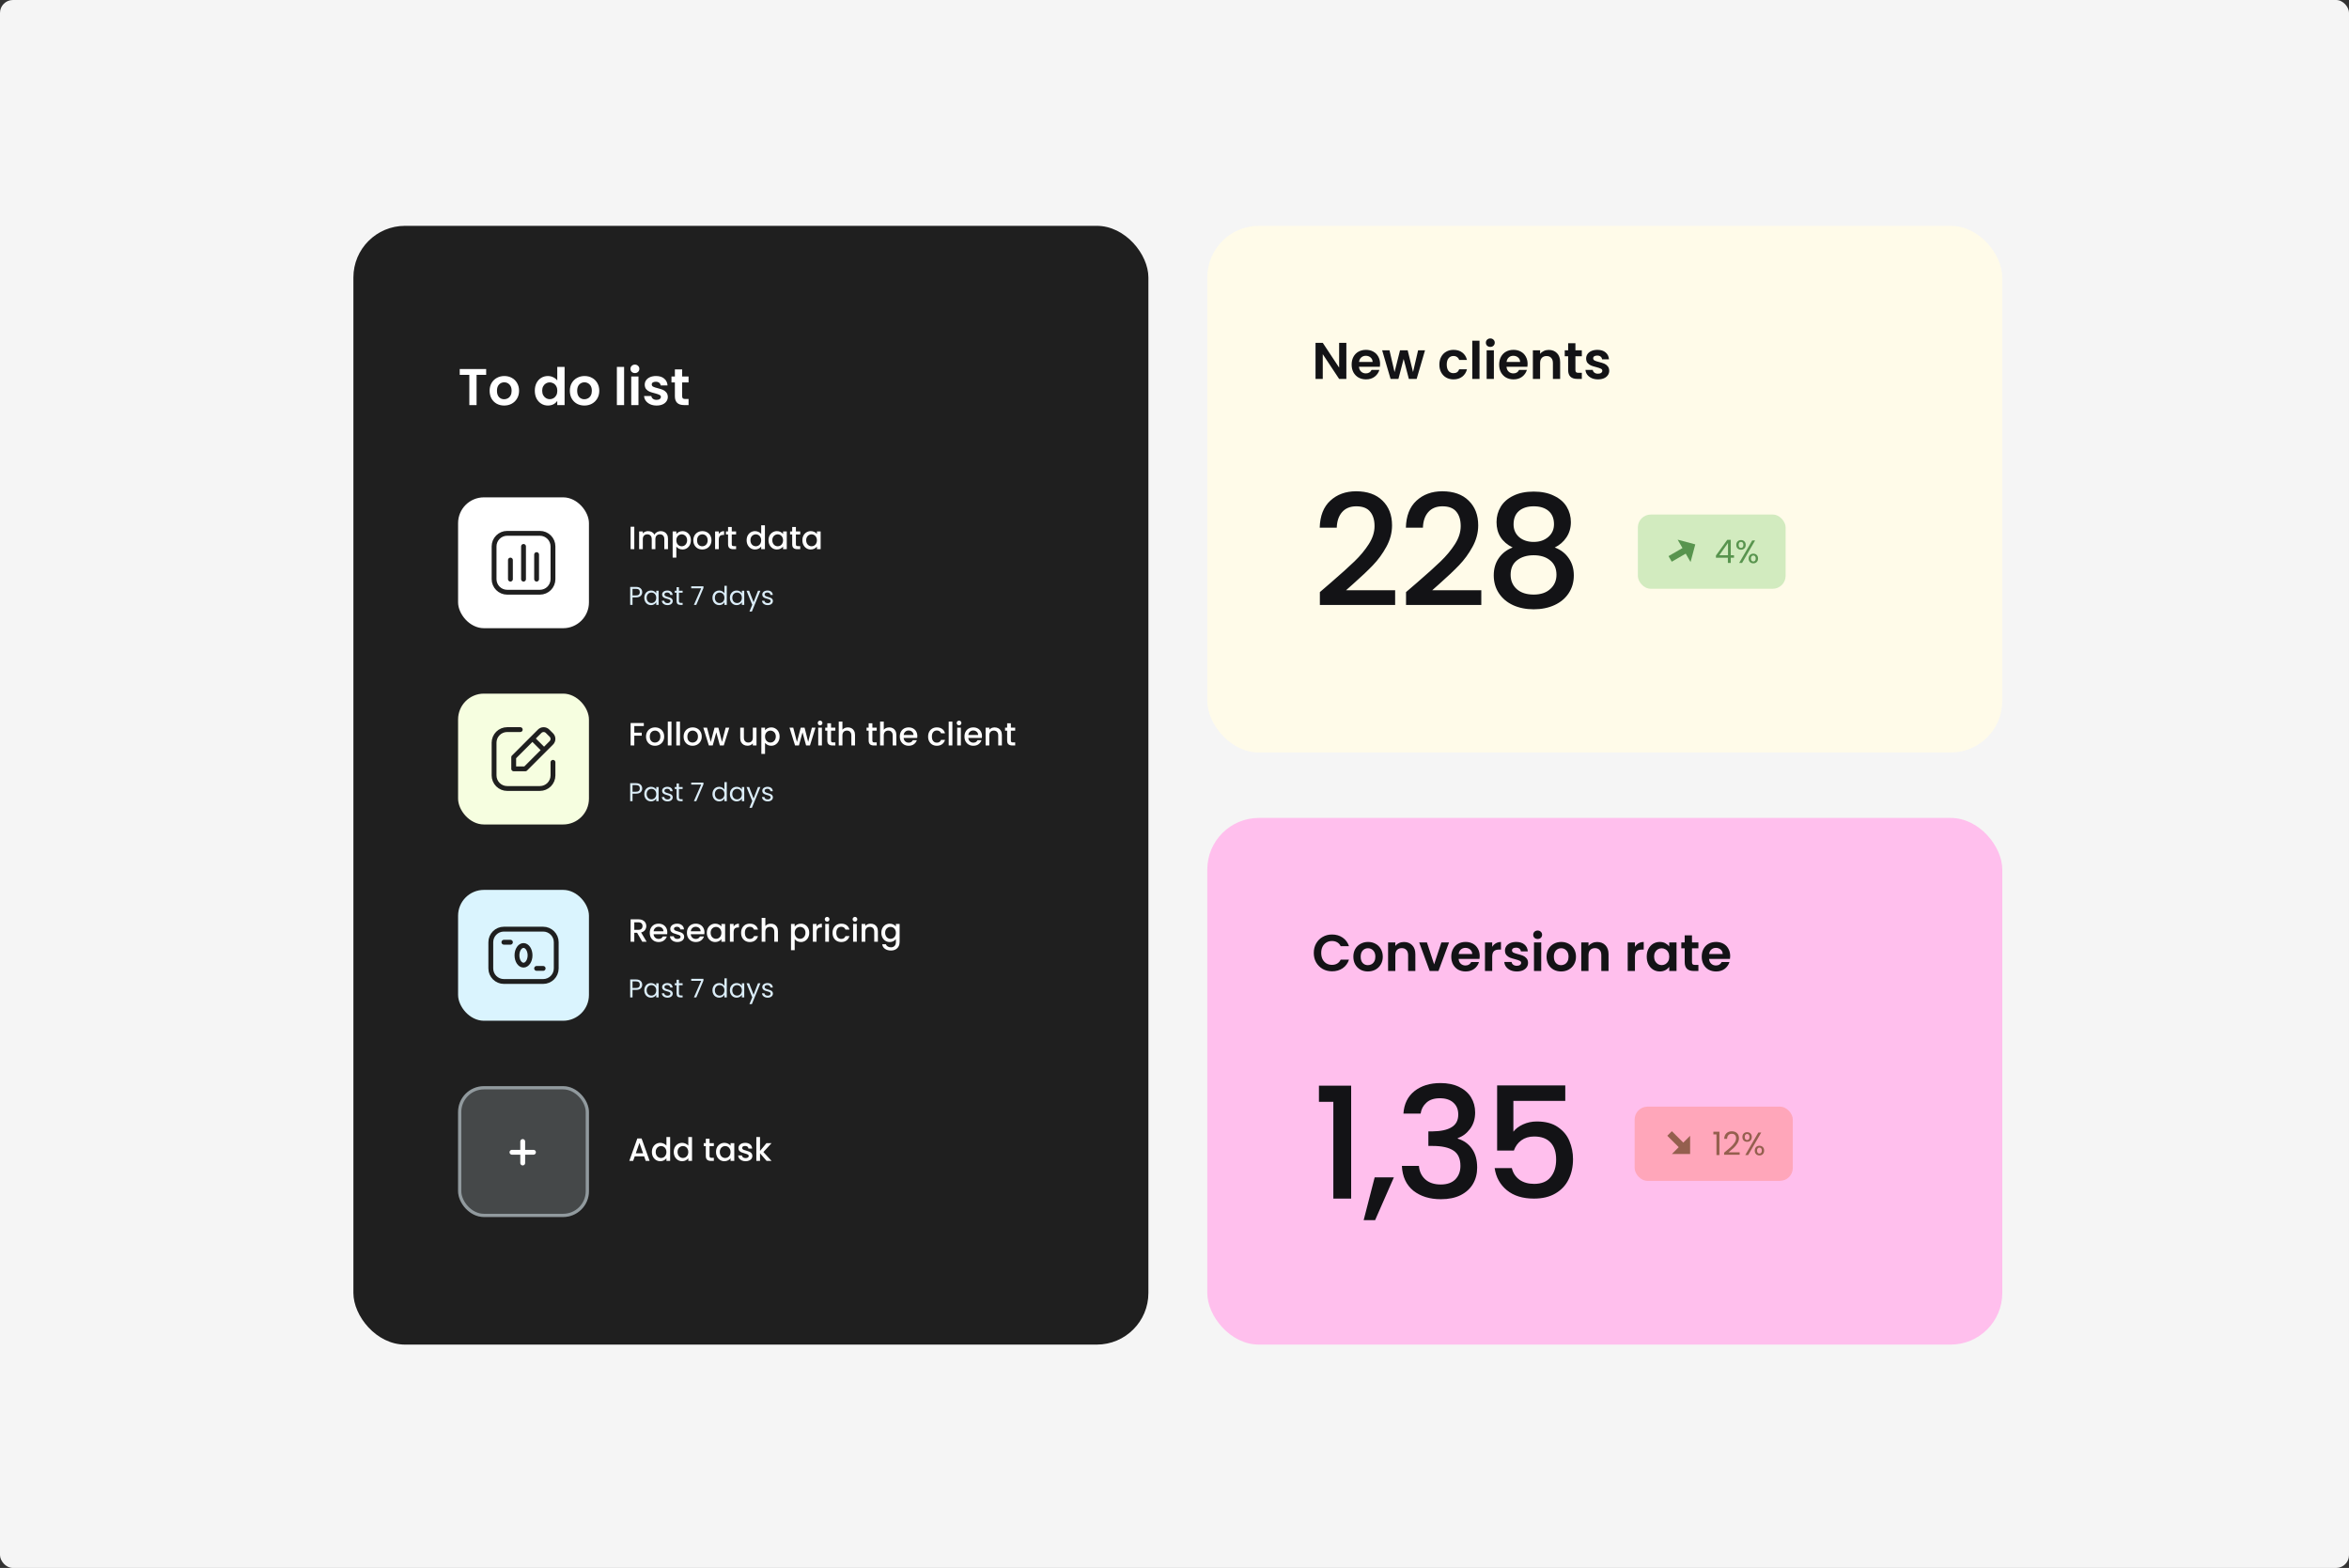 <svg xmlns="http://www.w3.org/2000/svg" width="728" height="486" viewBox="0 0 728 486" fill="none"><rect x="0" y="0" width="728" height="486" fill="#333333" stroke="none"/><rect width="728" height="486" rx="4" fill="#F5F5F5"></rect><rect x="374.16" y="70" width="246.387" height="163.244" rx="16" fill="#FFFBE9"></rect><path d="M417.261 117.446H415.021L409.949 109.782V117.446H407.709V106.262H409.949L415.021 113.942V106.262H417.261V117.446ZM427.715 112.822C427.715 113.142 427.694 113.43 427.651 113.686H421.171C421.224 114.326 421.448 114.827 421.843 115.19C422.238 115.553 422.723 115.734 423.299 115.734C424.131 115.734 424.723 115.377 425.075 114.662H427.491C427.235 115.515 426.744 116.219 426.019 116.774C425.294 117.318 424.403 117.59 423.347 117.59C422.494 117.59 421.726 117.403 421.043 117.03C420.371 116.646 419.843 116.107 419.459 115.414C419.086 114.721 418.899 113.921 418.899 113.014C418.899 112.097 419.086 111.291 419.459 110.598C419.832 109.905 420.355 109.371 421.027 108.998C421.699 108.625 422.472 108.438 423.347 108.438C424.19 108.438 424.942 108.619 425.603 108.982C426.275 109.345 426.792 109.862 427.155 110.534C427.528 111.195 427.715 111.958 427.715 112.822ZM425.395 112.182C425.384 111.606 425.176 111.147 424.771 110.806C424.366 110.454 423.87 110.278 423.283 110.278C422.728 110.278 422.259 110.449 421.875 110.79C421.502 111.121 421.272 111.585 421.187 112.182H425.395ZM441.638 108.582L439.046 117.446H436.63L435.014 111.254L433.398 117.446H430.966L428.358 108.582H430.63L432.198 115.334L433.894 108.582H436.262L437.926 115.318L439.494 108.582H441.638ZM446.087 113.014C446.087 112.097 446.273 111.297 446.647 110.614C447.02 109.921 447.537 109.387 448.199 109.014C448.86 108.63 449.617 108.438 450.471 108.438C451.569 108.438 452.476 108.715 453.191 109.27C453.916 109.814 454.401 110.582 454.647 111.574H452.231C452.103 111.19 451.884 110.891 451.575 110.678C451.276 110.454 450.903 110.342 450.455 110.342C449.815 110.342 449.308 110.577 448.935 111.046C448.561 111.505 448.375 112.161 448.375 113.014C448.375 113.857 448.561 114.513 448.935 114.982C449.308 115.441 449.815 115.67 450.455 115.67C451.361 115.67 451.953 115.265 452.231 114.454H454.647C454.401 115.414 453.916 116.177 453.191 116.742C452.465 117.307 451.559 117.59 450.471 117.59C449.617 117.59 448.86 117.403 448.199 117.03C447.537 116.646 447.02 116.113 446.647 115.43C446.273 114.737 446.087 113.931 446.087 113.014ZM458.528 105.606V117.446H456.288V105.606H458.528ZM461.877 107.526C461.482 107.526 461.151 107.403 460.885 107.158C460.629 106.902 460.501 106.587 460.501 106.214C460.501 105.841 460.629 105.531 460.885 105.286C461.151 105.03 461.482 104.902 461.877 104.902C462.271 104.902 462.597 105.03 462.853 105.286C463.119 105.531 463.253 105.841 463.253 106.214C463.253 106.587 463.119 106.902 462.853 107.158C462.597 107.403 462.271 107.526 461.877 107.526ZM462.981 108.582V117.446H460.741V108.582H462.981ZM473.434 112.822C473.434 113.142 473.413 113.43 473.37 113.686H466.89C466.943 114.326 467.167 114.827 467.562 115.19C467.957 115.553 468.442 115.734 469.018 115.734C469.85 115.734 470.442 115.377 470.794 114.662H473.21C472.954 115.515 472.463 116.219 471.738 116.774C471.013 117.318 470.122 117.59 469.066 117.59C468.213 117.59 467.445 117.403 466.762 117.03C466.09 116.646 465.562 116.107 465.178 115.414C464.805 114.721 464.618 113.921 464.618 113.014C464.618 112.097 464.805 111.291 465.178 110.598C465.551 109.905 466.074 109.371 466.746 108.998C467.418 108.625 468.191 108.438 469.066 108.438C469.909 108.438 470.661 108.619 471.322 108.982C471.994 109.345 472.511 109.862 472.874 110.534C473.247 111.195 473.434 111.958 473.434 112.822ZM471.114 112.182C471.103 111.606 470.895 111.147 470.49 110.806C470.085 110.454 469.589 110.278 469.002 110.278C468.447 110.278 467.978 110.449 467.594 110.79C467.221 111.121 466.991 111.585 466.906 112.182H471.114ZM479.981 108.454C481.037 108.454 481.89 108.79 482.541 109.462C483.192 110.123 483.517 111.051 483.517 112.246V117.446H481.277V112.55C481.277 111.846 481.101 111.307 480.749 110.934C480.397 110.55 479.917 110.358 479.309 110.358C478.69 110.358 478.2 110.55 477.837 110.934C477.485 111.307 477.309 111.846 477.309 112.55V117.446H475.069V108.582H477.309V109.686C477.608 109.302 477.986 109.003 478.445 108.79C478.914 108.566 479.426 108.454 479.981 108.454ZM488.255 110.422V114.71C488.255 115.009 488.324 115.227 488.463 115.366C488.612 115.494 488.858 115.558 489.199 115.558H490.239V117.446H488.831C486.943 117.446 485.999 116.529 485.999 114.694V110.422H484.943V108.582H485.999V106.39H488.255V108.582H490.239V110.422H488.255ZM495.242 117.59C494.517 117.59 493.866 117.462 493.29 117.206C492.714 116.939 492.255 116.582 491.914 116.134C491.583 115.686 491.402 115.19 491.37 114.646H493.626C493.669 114.987 493.834 115.27 494.122 115.494C494.421 115.718 494.789 115.83 495.226 115.83C495.653 115.83 495.983 115.745 496.218 115.574C496.463 115.403 496.586 115.185 496.586 114.918C496.586 114.63 496.437 114.417 496.138 114.278C495.85 114.129 495.386 113.969 494.746 113.798C494.085 113.638 493.541 113.473 493.114 113.302C492.698 113.131 492.335 112.87 492.026 112.518C491.727 112.166 491.578 111.691 491.578 111.094C491.578 110.603 491.717 110.155 491.994 109.75C492.282 109.345 492.687 109.025 493.21 108.79C493.743 108.555 494.367 108.438 495.082 108.438C496.138 108.438 496.981 108.705 497.61 109.238C498.239 109.761 498.586 110.47 498.65 111.366H496.506C496.474 111.014 496.325 110.737 496.058 110.534C495.802 110.321 495.455 110.214 495.018 110.214C494.613 110.214 494.298 110.289 494.074 110.438C493.861 110.587 493.754 110.795 493.754 111.062C493.754 111.361 493.903 111.59 494.202 111.75C494.501 111.899 494.965 112.054 495.594 112.214C496.234 112.374 496.762 112.539 497.178 112.71C497.594 112.881 497.951 113.147 498.25 113.51C498.559 113.862 498.719 114.331 498.73 114.918C498.73 115.43 498.586 115.889 498.298 116.294C498.021 116.699 497.615 117.019 497.082 117.254C496.559 117.478 495.946 117.59 495.242 117.59Z" fill="#131316"></path><path d="M412.509 180.55C415.581 177.894 417.997 175.718 419.757 174.022C421.549 172.294 423.037 170.502 424.221 168.646C425.405 166.79 425.997 164.934 425.997 163.077C425.997 161.157 425.533 159.653 424.605 158.566C423.709 157.478 422.285 156.934 420.333 156.934C418.445 156.934 416.973 157.542 415.917 158.758C414.893 159.942 414.349 161.542 414.285 163.558H409.005C409.101 159.91 410.189 157.126 412.269 155.206C414.381 153.254 417.053 152.278 420.285 152.278C423.773 152.278 426.493 153.238 428.445 155.158C430.429 157.078 431.421 159.638 431.421 162.837C431.421 165.142 430.829 167.366 429.645 169.51C428.493 171.622 427.101 173.526 425.469 175.222C423.869 176.886 421.821 178.822 419.325 181.03L417.165 182.95H432.381V187.51H409.053V183.526L412.509 180.55ZM439.213 180.55C442.285 177.894 444.701 175.718 446.461 174.022C448.253 172.294 449.741 170.502 450.925 168.646C452.109 166.79 452.701 164.934 452.701 163.077C452.701 161.157 452.237 159.653 451.309 158.566C450.413 157.478 448.989 156.934 447.037 156.934C445.149 156.934 443.677 157.542 442.621 158.758C441.597 159.942 441.053 161.542 440.989 163.558H435.709C435.805 159.91 436.893 157.126 438.973 155.206C441.085 153.254 443.757 152.278 446.989 152.278C450.477 152.278 453.197 153.238 455.149 155.158C457.133 157.078 458.125 159.638 458.125 162.837C458.125 165.142 457.533 167.366 456.349 169.51C455.197 171.622 453.805 173.526 452.173 175.222C450.573 176.886 448.525 178.822 446.029 181.03L443.869 182.95H459.085V187.51H435.757V183.526L439.213 180.55ZM468.796 169.702C465.468 168.038 463.804 165.414 463.804 161.83C463.804 160.102 464.236 158.517 465.1 157.077C465.964 155.638 467.26 154.502 468.988 153.67C470.716 152.806 472.828 152.373 475.324 152.373C477.788 152.373 479.884 152.806 481.612 153.67C483.372 154.502 484.684 155.638 485.548 157.077C486.412 158.517 486.844 160.102 486.844 161.83C486.844 163.622 486.38 165.206 485.452 166.582C484.556 167.926 483.356 168.966 481.852 169.702C483.676 170.374 485.116 171.478 486.172 173.014C487.228 174.518 487.756 176.294 487.756 178.342C487.756 180.422 487.228 182.262 486.172 183.862C485.116 185.462 483.644 186.694 481.756 187.558C479.868 188.422 477.724 188.854 475.324 188.854C472.924 188.854 470.78 188.422 468.892 187.558C467.036 186.694 465.58 185.462 464.524 183.862C463.468 182.262 462.94 180.422 462.94 178.342C462.94 176.262 463.468 174.47 464.524 172.966C465.58 171.462 467.004 170.374 468.796 169.702ZM481.612 162.502C481.612 160.71 481.052 159.334 479.932 158.373C478.812 157.414 477.276 156.934 475.324 156.934C473.404 156.934 471.884 157.414 470.764 158.373C469.644 159.334 469.084 160.726 469.084 162.55C469.084 164.15 469.66 165.462 470.812 166.486C471.996 167.478 473.5 167.974 475.324 167.974C477.148 167.974 478.652 167.462 479.836 166.438C481.02 165.414 481.612 164.102 481.612 162.502ZM475.324 172.102C473.212 172.102 471.484 172.63 470.14 173.686C468.828 174.71 468.172 176.198 468.172 178.15C468.172 179.974 468.812 181.462 470.092 182.614C471.372 183.734 473.116 184.294 475.324 184.294C477.5 184.294 479.212 183.718 480.46 182.566C481.74 181.414 482.38 179.942 482.38 178.15C482.38 176.23 481.724 174.742 480.412 173.686C479.132 172.63 477.436 172.102 475.324 172.102Z" fill="#131316"></path><rect x="507.605" y="159.49" width="45.794" height="23" rx="4" fill="#6AC75A" fill-opacity="0.3"></rect><g clip-path="url(#clip0_201_10)"><path d="M523.936 174.204L525.4 168.739L519.936 167.275L521.436 169.873L517.105 172.373L518.105 174.106L522.436 171.606L523.936 174.204Z" fill="#58944E"></path></g><path d="M531.8 172.88V172.19L535.31 167.33H536.4V172.09H537.4V172.88H536.4V174.49H535.5V172.88H531.8ZM535.54 168.28L532.85 172.09H535.54V168.28ZM538.109 168.89C538.109 168.436 538.245 168.076 538.519 167.81C538.792 167.536 539.142 167.4 539.569 167.4C539.995 167.4 540.345 167.536 540.619 167.81C540.892 168.076 541.029 168.436 541.029 168.89C541.029 169.35 540.892 169.716 540.619 169.99C540.345 170.256 539.995 170.39 539.569 170.39C539.142 170.39 538.792 170.256 538.519 169.99C538.245 169.716 538.109 169.35 538.109 168.89ZM543.949 167.51L539.899 174.49H538.999L543.049 167.51H543.949ZM539.569 167.96C539.342 167.96 539.162 168.04 539.029 168.2C538.902 168.353 538.839 168.583 538.839 168.89C538.839 169.196 538.902 169.43 539.029 169.59C539.162 169.75 539.342 169.83 539.569 169.83C539.795 169.83 539.975 169.75 540.109 169.59C540.242 169.423 540.309 169.19 540.309 168.89C540.309 168.583 540.242 168.353 540.109 168.2C539.975 168.04 539.795 167.96 539.569 167.96ZM541.939 173.11C541.939 172.65 542.075 172.286 542.349 172.02C542.622 171.746 542.972 171.61 543.399 171.61C543.825 171.61 544.172 171.746 544.439 172.02C544.712 172.286 544.849 172.65 544.849 173.11C544.849 173.563 544.712 173.926 544.439 174.2C544.172 174.473 543.825 174.61 543.399 174.61C542.972 174.61 542.622 174.476 542.349 174.21C542.075 173.936 541.939 173.57 541.939 173.11ZM543.389 172.18C543.162 172.18 542.982 172.26 542.849 172.42C542.715 172.573 542.649 172.803 542.649 173.11C542.649 173.41 542.715 173.64 542.849 173.8C542.982 173.953 543.162 174.03 543.389 174.03C543.615 174.03 543.795 173.953 543.929 173.8C544.062 173.64 544.129 173.41 544.129 173.11C544.129 172.803 544.062 172.573 543.929 172.42C543.795 172.26 543.615 172.18 543.389 172.18Z" fill="#58944E"></path><rect x="374.16" y="253.523" width="246.387" height="163.244" rx="16" fill="#FFBFED"></rect><path d="M407.165 295.369C407.165 294.27 407.411 293.289 407.901 292.425C408.403 291.55 409.08 290.873 409.933 290.393C410.797 289.902 411.763 289.657 412.829 289.657C414.077 289.657 415.171 289.977 416.109 290.617C417.048 291.257 417.704 292.142 418.077 293.273H415.501C415.245 292.739 414.883 292.339 414.413 292.073C413.955 291.806 413.421 291.673 412.813 291.673C412.163 291.673 411.581 291.827 411.069 292.137C410.568 292.435 410.173 292.862 409.885 293.417C409.608 293.971 409.469 294.622 409.469 295.369C409.469 296.105 409.608 296.755 409.885 297.321C410.173 297.875 410.568 298.307 411.069 298.617C411.581 298.915 412.163 299.065 412.813 299.065C413.421 299.065 413.955 298.931 414.413 298.665C414.883 298.387 415.245 297.982 415.501 297.449H418.077C417.704 298.59 417.048 299.481 416.109 300.121C415.181 300.75 414.088 301.065 412.829 301.065C411.763 301.065 410.797 300.825 409.933 300.345C409.08 299.854 408.403 299.177 407.901 298.313C407.411 297.449 407.165 296.467 407.165 295.369ZM423.927 301.113C423.073 301.113 422.305 300.926 421.623 300.553C420.94 300.169 420.401 299.63 420.007 298.937C419.623 298.243 419.431 297.443 419.431 296.537C419.431 295.63 419.628 294.83 420.023 294.137C420.428 293.443 420.977 292.91 421.671 292.537C422.364 292.153 423.137 291.961 423.991 291.961C424.844 291.961 425.617 292.153 426.311 292.537C427.004 292.91 427.548 293.443 427.943 294.137C428.348 294.83 428.551 295.63 428.551 296.537C428.551 297.443 428.343 298.243 427.927 298.937C427.521 299.63 426.967 300.169 426.263 300.553C425.569 300.926 424.791 301.113 423.927 301.113ZM423.927 299.161C424.332 299.161 424.711 299.065 425.063 298.873C425.425 298.67 425.713 298.371 425.927 297.977C426.14 297.582 426.247 297.102 426.247 296.537C426.247 295.694 426.023 295.049 425.575 294.601C425.137 294.142 424.599 293.913 423.959 293.913C423.319 293.913 422.78 294.142 422.343 294.601C421.916 295.049 421.703 295.694 421.703 296.537C421.703 297.379 421.911 298.03 422.327 298.489C422.753 298.937 423.287 299.161 423.927 299.161ZM435.106 291.977C436.162 291.977 437.015 292.313 437.666 292.985C438.317 293.646 438.642 294.574 438.642 295.769V300.969H436.402V296.073C436.402 295.369 436.226 294.83 435.874 294.457C435.522 294.073 435.042 293.881 434.434 293.881C433.815 293.881 433.325 294.073 432.962 294.457C432.61 294.83 432.434 295.369 432.434 296.073V300.969H430.194V292.105H432.434V293.209C432.733 292.825 433.111 292.526 433.57 292.313C434.039 292.089 434.551 291.977 435.106 291.977ZM444.468 298.905L446.708 292.105H449.092L445.812 300.969H443.092L439.828 292.105H442.228L444.468 298.905ZM458.59 296.345C458.59 296.665 458.569 296.953 458.526 297.209H452.046C452.099 297.849 452.323 298.35 452.718 298.713C453.113 299.075 453.598 299.257 454.174 299.257C455.006 299.257 455.598 298.899 455.95 298.185H458.366C458.11 299.038 457.619 299.742 456.894 300.297C456.169 300.841 455.278 301.113 454.222 301.113C453.369 301.113 452.601 300.926 451.918 300.553C451.246 300.169 450.718 299.63 450.334 298.937C449.961 298.243 449.774 297.443 449.774 296.537C449.774 295.619 449.961 294.814 450.334 294.121C450.707 293.427 451.23 292.894 451.902 292.521C452.574 292.147 453.347 291.961 454.222 291.961C455.065 291.961 455.817 292.142 456.478 292.505C457.15 292.867 457.667 293.385 458.03 294.057C458.403 294.718 458.59 295.481 458.59 296.345ZM456.27 295.705C456.259 295.129 456.051 294.67 455.646 294.329C455.241 293.977 454.745 293.801 454.158 293.801C453.603 293.801 453.134 293.971 452.75 294.313C452.377 294.643 452.147 295.107 452.062 295.705H456.27ZM462.465 293.481C462.753 293.011 463.126 292.643 463.585 292.377C464.054 292.11 464.588 291.977 465.185 291.977V294.329H464.593C463.889 294.329 463.356 294.494 462.993 294.825C462.641 295.155 462.465 295.731 462.465 296.553V300.969H460.225V292.105H462.465V293.481ZM470.086 301.113C469.361 301.113 468.71 300.985 468.134 300.729C467.558 300.462 467.099 300.105 466.758 299.657C466.427 299.209 466.246 298.713 466.214 298.169H468.47C468.513 298.51 468.678 298.793 468.966 299.017C469.265 299.241 469.633 299.353 470.07 299.353C470.497 299.353 470.827 299.267 471.062 299.097C471.307 298.926 471.43 298.707 471.43 298.441C471.43 298.153 471.281 297.939 470.982 297.801C470.694 297.651 470.23 297.491 469.59 297.321C468.929 297.161 468.385 296.995 467.958 296.825C467.542 296.654 467.179 296.393 466.87 296.041C466.571 295.689 466.422 295.214 466.422 294.617C466.422 294.126 466.561 293.678 466.838 293.273C467.126 292.867 467.531 292.547 468.054 292.313C468.587 292.078 469.211 291.961 469.926 291.961C470.982 291.961 471.825 292.227 472.454 292.761C473.083 293.283 473.43 293.993 473.494 294.889H471.35C471.318 294.537 471.169 294.259 470.902 294.057C470.646 293.843 470.299 293.737 469.862 293.737C469.457 293.737 469.142 293.811 468.918 293.961C468.705 294.11 468.598 294.318 468.598 294.585C468.598 294.883 468.747 295.113 469.046 295.273C469.345 295.422 469.809 295.577 470.438 295.737C471.078 295.897 471.606 296.062 472.022 296.233C472.438 296.403 472.795 296.67 473.094 297.033C473.403 297.385 473.563 297.854 473.574 298.441C473.574 298.953 473.43 299.411 473.142 299.817C472.865 300.222 472.459 300.542 471.926 300.777C471.403 301.001 470.79 301.113 470.086 301.113ZM476.549 291.049C476.154 291.049 475.823 290.926 475.557 290.681C475.301 290.425 475.173 290.11 475.173 289.737C475.173 289.363 475.301 289.054 475.557 288.809C475.823 288.553 476.154 288.425 476.549 288.425C476.943 288.425 477.269 288.553 477.525 288.809C477.791 289.054 477.925 289.363 477.925 289.737C477.925 290.11 477.791 290.425 477.525 290.681C477.269 290.926 476.943 291.049 476.549 291.049ZM477.653 292.105V300.969H475.413V292.105H477.653ZM483.802 301.113C482.948 301.113 482.18 300.926 481.498 300.553C480.815 300.169 480.276 299.63 479.882 298.937C479.498 298.243 479.306 297.443 479.306 296.537C479.306 295.63 479.503 294.83 479.898 294.137C480.303 293.443 480.852 292.91 481.546 292.537C482.239 292.153 483.012 291.961 483.866 291.961C484.719 291.961 485.492 292.153 486.186 292.537C486.879 292.91 487.423 293.443 487.818 294.137C488.223 294.83 488.426 295.63 488.426 296.537C488.426 297.443 488.218 298.243 487.802 298.937C487.396 299.63 486.842 300.169 486.138 300.553C485.444 300.926 484.666 301.113 483.802 301.113ZM483.802 299.161C484.207 299.161 484.586 299.065 484.938 298.873C485.3 298.67 485.588 298.371 485.802 297.977C486.015 297.582 486.122 297.102 486.122 296.537C486.122 295.694 485.898 295.049 485.45 294.601C485.012 294.142 484.474 293.913 483.834 293.913C483.194 293.913 482.655 294.142 482.218 294.601C481.791 295.049 481.578 295.694 481.578 296.537C481.578 297.379 481.786 298.03 482.202 298.489C482.628 298.937 483.162 299.161 483.802 299.161ZM494.981 291.977C496.037 291.977 496.89 292.313 497.541 292.985C498.192 293.646 498.517 294.574 498.517 295.769V300.969H496.277V296.073C496.277 295.369 496.101 294.83 495.749 294.457C495.397 294.073 494.917 293.881 494.309 293.881C493.69 293.881 493.2 294.073 492.837 294.457C492.485 294.83 492.309 295.369 492.309 296.073V300.969H490.069V292.105H492.309V293.209C492.608 292.825 492.986 292.526 493.445 292.313C493.914 292.089 494.426 291.977 494.981 291.977ZM506.699 293.481C506.987 293.011 507.361 292.643 507.819 292.377C508.289 292.11 508.822 291.977 509.419 291.977V294.329H508.827C508.123 294.329 507.59 294.494 507.227 294.825C506.875 295.155 506.699 295.731 506.699 296.553V300.969H504.459V292.105H506.699V293.481ZM510.352 296.505C510.352 295.609 510.528 294.814 510.88 294.121C511.243 293.427 511.728 292.894 512.336 292.521C512.955 292.147 513.643 291.961 514.4 291.961C515.062 291.961 515.638 292.094 516.128 292.361C516.63 292.627 517.03 292.963 517.328 293.369V292.105H519.584V300.969H517.328V299.673C517.04 300.089 516.64 300.435 516.128 300.713C515.627 300.979 515.046 301.113 514.384 301.113C513.638 301.113 512.955 300.921 512.336 300.537C511.728 300.153 511.243 299.614 510.88 298.921C510.528 298.217 510.352 297.411 510.352 296.505ZM517.328 296.537C517.328 295.993 517.222 295.529 517.008 295.145C516.795 294.75 516.507 294.451 516.144 294.249C515.782 294.035 515.392 293.929 514.976 293.929C514.56 293.929 514.176 294.03 513.824 294.233C513.472 294.435 513.184 294.734 512.96 295.129C512.747 295.513 512.64 295.971 512.64 296.505C512.64 297.038 512.747 297.507 512.96 297.913C513.184 298.307 513.472 298.611 513.824 298.825C514.187 299.038 514.571 299.145 514.976 299.145C515.392 299.145 515.782 299.043 516.144 298.841C516.507 298.627 516.795 298.329 517.008 297.945C517.222 297.55 517.328 297.081 517.328 296.537ZM524.38 293.945V298.233C524.38 298.531 524.449 298.75 524.588 298.889C524.737 299.017 524.983 299.081 525.324 299.081H526.364V300.969H524.956C523.068 300.969 522.124 300.051 522.124 298.217V293.945H521.068V292.105H522.124V289.913H524.38V292.105H526.364V293.945H524.38ZM536.215 296.345C536.215 296.665 536.194 296.953 536.151 297.209H529.671C529.724 297.849 529.948 298.35 530.343 298.713C530.738 299.075 531.223 299.257 531.799 299.257C532.631 299.257 533.223 298.899 533.575 298.185H535.991C535.735 299.038 535.244 299.742 534.519 300.297C533.794 300.841 532.903 301.113 531.847 301.113C530.994 301.113 530.226 300.926 529.543 300.553C528.871 300.169 528.343 299.63 527.959 298.937C527.586 298.243 527.399 297.443 527.399 296.537C527.399 295.619 527.586 294.814 527.959 294.121C528.332 293.427 528.855 292.894 529.527 292.521C530.199 292.147 530.972 291.961 531.847 291.961C532.69 291.961 533.442 292.142 534.103 292.505C534.775 292.867 535.292 293.385 535.655 294.057C536.028 294.718 536.215 295.481 536.215 296.345ZM533.895 295.705C533.884 295.129 533.676 294.67 533.271 294.329C532.866 293.977 532.37 293.801 531.783 293.801C531.228 293.801 530.759 293.971 530.375 294.313C530.002 294.643 529.772 295.107 529.687 295.705H533.895Z" fill="#131316"></path><path d="M408.765 341.512V336.52H418.749V371.512H413.229V341.512H408.765ZM431.987 364.936L426.179 378.184H422.627L426.035 364.936H431.987ZM434.952 345.16C435.144 342.184 436.28 339.864 438.36 338.2C440.472 336.536 443.16 335.704 446.424 335.704C448.664 335.704 450.6 336.104 452.232 336.904C453.864 337.704 455.096 338.792 455.928 340.168C456.76 341.544 457.176 343.096 457.176 344.824C457.176 346.808 456.648 348.504 455.592 349.912C454.536 351.32 453.272 352.264 451.8 352.744V352.936C453.688 353.512 455.16 354.568 456.216 356.104C457.272 357.608 457.8 359.544 457.8 361.912C457.8 363.8 457.368 365.48 456.504 366.952C455.64 368.424 454.36 369.592 452.664 370.456C450.968 371.288 448.936 371.704 446.568 371.704C443.112 371.704 440.264 370.824 438.024 369.064C435.816 367.272 434.632 364.712 434.472 361.384H439.752C439.88 363.08 440.536 364.472 441.72 365.56C442.904 366.616 444.504 367.144 446.52 367.144C448.472 367.144 449.976 366.616 451.032 365.56C452.088 364.472 452.616 363.08 452.616 361.384C452.616 359.144 451.896 357.56 450.456 356.632C449.048 355.672 446.872 355.192 443.928 355.192H442.68V350.68H443.976C446.568 350.648 448.536 350.216 449.88 349.384C451.256 348.552 451.944 347.24 451.944 345.448C451.944 343.912 451.448 342.696 450.456 341.8C449.464 340.872 448.056 340.408 446.232 340.408C444.44 340.408 443.048 340.872 442.056 341.8C441.064 342.696 440.472 343.816 440.28 345.16H434.952ZM485.108 341.224H469.028V350.776C469.7 349.88 470.692 349.128 472.004 348.52C473.348 347.912 474.772 347.608 476.276 347.608C478.964 347.608 481.14 348.184 482.804 349.336C484.5 350.488 485.7 351.944 486.404 353.704C487.14 355.464 487.508 357.32 487.508 359.272C487.508 361.64 487.044 363.752 486.116 365.608C485.22 367.432 483.86 368.872 482.036 369.928C480.244 370.984 478.036 371.512 475.412 371.512C471.924 371.512 469.124 370.648 467.012 368.92C464.9 367.192 463.636 364.904 463.22 362.056H468.548C468.9 363.56 469.684 364.76 470.9 365.656C472.116 366.52 473.636 366.952 475.46 366.952C477.732 366.952 479.428 366.264 480.548 364.888C481.7 363.512 482.276 361.688 482.276 359.416C482.276 357.112 481.7 355.352 480.548 354.136C479.396 352.888 477.7 352.264 475.46 352.264C473.892 352.264 472.564 352.664 471.476 353.464C470.42 354.232 469.652 355.288 469.172 356.632H463.988V336.424H485.108V341.224Z" fill="#131316"></path><rect x="506.605" y="343.012" width="49.021" height="23" rx="4" fill="#FF6D43" fill-opacity="0.3"></rect><g clip-path="url(#clip1_201_10)"><path d="M518.141 357.694L523.798 357.694L523.798 352.037L521.677 354.159L518.141 350.623L516.727 352.037L520.262 355.573L518.141 357.694Z" fill="#945F4E"></path></g><path d="M531.006 351.612V350.782H532.886V358.012H531.966V351.612H531.006ZM534.339 357.282C535.186 356.602 535.849 356.045 536.329 355.612C536.809 355.172 537.213 354.715 537.539 354.242C537.873 353.762 538.039 353.292 538.039 352.832C538.039 352.399 537.933 352.059 537.719 351.812C537.513 351.559 537.176 351.432 536.709 351.432C536.256 351.432 535.903 351.575 535.649 351.862C535.403 352.142 535.269 352.519 535.249 352.992H534.369C534.396 352.245 534.623 351.669 535.049 351.262C535.476 350.855 536.026 350.652 536.699 350.652C537.386 350.652 537.929 350.842 538.329 351.222C538.736 351.602 538.939 352.125 538.939 352.792C538.939 353.345 538.773 353.885 538.439 354.412C538.113 354.932 537.739 355.392 537.319 355.792C536.899 356.185 536.363 356.645 535.709 357.172H539.149V357.932H534.339V357.282ZM540.001 352.412C540.001 351.959 540.138 351.599 540.411 351.332C540.685 351.059 541.035 350.922 541.461 350.922C541.888 350.922 542.238 351.059 542.511 351.332C542.785 351.599 542.921 351.959 542.921 352.412C542.921 352.872 542.785 353.239 542.511 353.512C542.238 353.779 541.888 353.912 541.461 353.912C541.035 353.912 540.685 353.779 540.411 353.512C540.138 353.239 540.001 352.872 540.001 352.412ZM545.841 351.032L541.791 358.012H540.891L544.941 351.032H545.841ZM541.461 351.482C541.235 351.482 541.055 351.562 540.921 351.722C540.795 351.875 540.731 352.105 540.731 352.412C540.731 352.719 540.795 352.952 540.921 353.112C541.055 353.272 541.235 353.352 541.461 353.352C541.688 353.352 541.868 353.272 542.001 353.112C542.135 352.945 542.201 352.712 542.201 352.412C542.201 352.105 542.135 351.875 542.001 351.722C541.868 351.562 541.688 351.482 541.461 351.482ZM543.831 356.632C543.831 356.172 543.968 355.809 544.241 355.542C544.515 355.269 544.865 355.132 545.291 355.132C545.718 355.132 546.065 355.269 546.331 355.542C546.605 355.809 546.741 356.172 546.741 356.632C546.741 357.085 546.605 357.449 546.331 357.722C546.065 357.995 545.718 358.132 545.291 358.132C544.865 358.132 544.515 357.999 544.241 357.732C543.968 357.459 543.831 357.092 543.831 356.632ZM545.281 355.702C545.055 355.702 544.875 355.782 544.741 355.942C544.608 356.095 544.541 356.325 544.541 356.632C544.541 356.932 544.608 357.162 544.741 357.322C544.875 357.475 545.055 357.552 545.281 357.552C545.508 357.552 545.688 357.475 545.821 357.322C545.955 357.162 546.021 356.932 546.021 356.632C546.021 356.325 545.955 356.095 545.821 355.942C545.688 355.782 545.508 355.702 545.281 355.702Z" fill="#945F4E"></path><rect x="109.523" y="70" width="246.387" height="346.767" rx="16" fill="#1F1F1F"></rect><rect x="141.969" y="154.157" width="40.557" height="40.557" rx="8" fill="white"></rect><rect x="141.969" y="214.993" width="40.557" height="40.557" rx="8" fill="#F6FEE0"></rect><rect x="141.969" y="275.829" width="40.557" height="40.557" rx="8" fill="#DAF4FE"></rect><rect x="141.969" y="336.665" width="40.557" height="40.557" rx="8" fill="#DFECF4" fill-opacity="0.2"></rect><rect x="142.469" y="337.165" width="39.557" height="39.557" rx="7.5" stroke="#DFECF4" stroke-opacity="0.5"></rect><g clip-path="url(#clip2_201_10)"><path d="M166.305 300.164H168.333" stroke="#1F1F1F" stroke-width="1.5" stroke-linecap="round" stroke-linejoin="round"></path><path d="M156.164 292.052H158.192" stroke="#1F1F1F" stroke-width="1.5" stroke-linecap="round" stroke-linejoin="round"></path><path d="M162.247 299.15C163.367 299.15 164.274 297.788 164.274 296.108C164.274 294.428 163.367 293.066 162.247 293.066C161.127 293.066 160.219 294.428 160.219 296.108C160.219 297.788 161.127 299.15 162.247 299.15Z" stroke="#1F1F1F" stroke-width="1.5" stroke-miterlimit="10"></path><path d="M168.332 287.996H156.165C153.925 287.996 152.109 289.812 152.109 292.052V300.164C152.109 302.404 153.925 304.219 156.165 304.219H168.332C170.572 304.219 172.388 302.404 172.388 300.164V292.052C172.388 289.812 170.572 287.996 168.332 287.996Z" stroke="#1F1F1F" stroke-width="1.5" stroke-miterlimit="10"></path></g><path d="M150.673 114.389V116.197H147.697V125.557H145.457V116.197H142.481V114.389H150.673ZM156.243 125.701C155.39 125.701 154.622 125.515 153.939 125.141C153.256 124.757 152.718 124.219 152.323 123.525C151.939 122.832 151.747 122.032 151.747 121.125C151.747 120.219 151.944 119.419 152.339 118.725C152.744 118.032 153.294 117.499 153.987 117.125C154.68 116.741 155.454 116.549 156.307 116.549C157.16 116.549 157.934 116.741 158.627 117.125C159.32 117.499 159.864 118.032 160.259 118.725C160.664 119.419 160.867 120.219 160.867 121.125C160.867 122.032 160.659 122.832 160.243 123.525C159.838 124.219 159.283 124.757 158.579 125.141C157.886 125.515 157.107 125.701 156.243 125.701ZM156.243 123.749C156.648 123.749 157.027 123.653 157.379 123.461C157.742 123.259 158.03 122.96 158.243 122.565C158.456 122.171 158.563 121.691 158.563 121.125C158.563 120.283 158.339 119.637 157.891 119.189C157.454 118.731 156.915 118.501 156.275 118.501C155.635 118.501 155.096 118.731 154.659 119.189C154.232 119.637 154.019 120.283 154.019 121.125C154.019 121.968 154.227 122.619 154.643 123.077C155.07 123.525 155.603 123.749 156.243 123.749ZM165.747 121.093C165.747 120.197 165.923 119.403 166.275 118.709C166.637 118.016 167.128 117.483 167.747 117.109C168.365 116.736 169.053 116.549 169.811 116.549C170.387 116.549 170.936 116.677 171.459 116.933C171.981 117.179 172.397 117.509 172.707 117.925V113.717H174.979V125.557H172.707V124.245C172.429 124.683 172.04 125.035 171.539 125.301C171.037 125.568 170.456 125.701 169.795 125.701C169.048 125.701 168.365 125.509 167.747 125.125C167.128 124.741 166.637 124.203 166.275 123.509C165.923 122.805 165.747 122 165.747 121.093ZM172.723 121.125C172.723 120.581 172.616 120.117 172.403 119.733C172.189 119.339 171.901 119.04 171.539 118.837C171.176 118.624 170.787 118.517 170.371 118.517C169.955 118.517 169.571 118.619 169.219 118.821C168.867 119.024 168.579 119.323 168.355 119.717C168.141 120.101 168.035 120.56 168.035 121.093C168.035 121.627 168.141 122.096 168.355 122.501C168.579 122.896 168.867 123.2 169.219 123.413C169.581 123.627 169.965 123.733 170.371 123.733C170.787 123.733 171.176 123.632 171.539 123.429C171.901 123.216 172.189 122.917 172.403 122.533C172.616 122.139 172.723 121.669 172.723 121.125ZM181.103 125.701C180.249 125.701 179.481 125.515 178.799 125.141C178.116 124.757 177.577 124.219 177.183 123.525C176.799 122.832 176.607 122.032 176.607 121.125C176.607 120.219 176.804 119.419 177.199 118.725C177.604 118.032 178.153 117.499 178.847 117.125C179.54 116.741 180.313 116.549 181.167 116.549C182.02 116.549 182.793 116.741 183.487 117.125C184.18 117.499 184.724 118.032 185.119 118.725C185.524 119.419 185.727 120.219 185.727 121.125C185.727 122.032 185.519 122.832 185.102 123.525C184.697 124.219 184.143 124.757 183.439 125.141C182.745 125.515 181.967 125.701 181.103 125.701ZM181.103 123.749C181.508 123.749 181.887 123.653 182.239 123.461C182.601 123.259 182.889 122.96 183.103 122.565C183.316 122.171 183.423 121.691 183.423 121.125C183.423 120.283 183.199 119.637 182.751 119.189C182.313 118.731 181.775 118.501 181.135 118.501C180.495 118.501 179.956 118.731 179.519 119.189C179.092 119.637 178.879 120.283 178.879 121.125C178.879 121.968 179.087 122.619 179.503 123.077C179.929 123.525 180.463 123.749 181.103 123.749ZM193.422 113.717V125.557H191.182V113.717H193.422ZM196.771 115.637C196.377 115.637 196.046 115.515 195.779 115.269C195.523 115.013 195.395 114.699 195.395 114.325C195.395 113.952 195.523 113.643 195.779 113.397C196.046 113.141 196.377 113.013 196.771 113.013C197.166 113.013 197.491 113.141 197.747 113.397C198.014 113.643 198.147 113.952 198.147 114.325C198.147 114.699 198.014 115.013 197.747 115.269C197.491 115.515 197.166 115.637 196.771 115.637ZM197.875 116.693V125.557H195.635V116.693H197.875ZM203.48 125.701C202.755 125.701 202.104 125.573 201.528 125.317C200.952 125.051 200.494 124.693 200.152 124.245C199.822 123.797 199.64 123.301 199.608 122.757H201.864C201.907 123.099 202.072 123.381 202.36 123.605C202.659 123.829 203.027 123.941 203.464 123.941C203.891 123.941 204.222 123.856 204.456 123.685C204.702 123.515 204.824 123.296 204.824 123.029C204.824 122.741 204.675 122.528 204.376 122.389C204.088 122.24 203.624 122.08 202.984 121.909C202.323 121.749 201.779 121.584 201.352 121.413C200.936 121.243 200.574 120.981 200.264 120.629C199.966 120.277 199.816 119.803 199.816 119.205C199.816 118.715 199.955 118.267 200.232 117.861C200.52 117.456 200.926 117.136 201.448 116.901C201.982 116.667 202.606 116.549 203.32 116.549C204.376 116.549 205.219 116.816 205.848 117.349C206.478 117.872 206.824 118.581 206.888 119.477H204.744C204.712 119.125 204.563 118.848 204.296 118.645C204.04 118.432 203.694 118.325 203.256 118.325C202.851 118.325 202.536 118.4 202.312 118.549C202.099 118.699 201.992 118.907 201.992 119.173C201.992 119.472 202.142 119.701 202.44 119.861C202.739 120.011 203.203 120.165 203.832 120.325C204.472 120.485 205 120.651 205.416 120.821C205.832 120.992 206.19 121.259 206.488 121.621C206.798 121.973 206.958 122.443 206.968 123.029C206.968 123.541 206.824 124 206.536 124.405C206.259 124.811 205.854 125.131 205.32 125.365C204.798 125.589 204.184 125.701 203.48 125.701ZM211.415 118.533V122.821C211.415 123.12 211.484 123.339 211.623 123.477C211.772 123.605 212.018 123.669 212.359 123.669H213.399V125.557H211.991C210.103 125.557 209.159 124.64 209.159 122.805V118.533H208.103V116.693H209.159V114.501H211.415V116.693H213.399V118.533H211.415Z" fill="white"></path><path d="M196.581 163.276V170.226H195.441V163.276H196.581ZM204.748 164.626C205.181 164.626 205.568 164.716 205.908 164.896C206.255 165.076 206.525 165.343 206.718 165.696C206.918 166.05 207.018 166.476 207.018 166.976V170.226H205.888V167.146C205.888 166.653 205.765 166.276 205.518 166.016C205.271 165.75 204.935 165.616 204.508 165.616C204.081 165.616 203.741 165.75 203.488 166.016C203.241 166.276 203.118 166.653 203.118 167.146V170.226H201.988V167.146C201.988 166.653 201.865 166.276 201.618 166.016C201.371 165.75 201.035 165.616 200.608 165.616C200.181 165.616 199.841 165.75 199.588 166.016C199.341 166.276 199.218 166.653 199.218 167.146V170.226H198.078V164.716H199.218V165.346C199.405 165.12 199.641 164.943 199.928 164.816C200.215 164.69 200.521 164.626 200.848 164.626C201.288 164.626 201.681 164.72 202.028 164.906C202.375 165.093 202.641 165.363 202.828 165.716C202.995 165.383 203.255 165.12 203.608 164.926C203.961 164.726 204.341 164.626 204.748 164.626ZM209.609 165.526C209.802 165.273 210.065 165.06 210.399 164.886C210.732 164.713 211.109 164.626 211.529 164.626C212.009 164.626 212.445 164.746 212.839 164.986C213.239 165.22 213.552 165.55 213.779 165.976C214.005 166.403 214.119 166.893 214.119 167.446C214.119 168 214.005 168.496 213.779 168.936C213.552 169.37 213.239 169.71 212.839 169.956C212.445 170.196 212.009 170.316 211.529 170.316C211.109 170.316 210.735 170.233 210.409 170.066C210.082 169.893 209.815 169.68 209.609 169.426V172.846H208.469V164.716H209.609V165.526ZM212.959 167.446C212.959 167.066 212.879 166.74 212.719 166.466C212.565 166.186 212.359 165.976 212.099 165.836C211.845 165.69 211.572 165.616 211.279 165.616C210.992 165.616 210.719 165.69 210.459 165.836C210.205 165.983 209.999 166.196 209.839 166.476C209.685 166.756 209.609 167.086 209.609 167.466C209.609 167.846 209.685 168.18 209.839 168.466C209.999 168.746 210.205 168.96 210.459 169.106C210.719 169.253 210.992 169.326 211.279 169.326C211.572 169.326 211.845 169.253 212.099 169.106C212.359 168.953 212.565 168.733 212.719 168.446C212.879 168.16 212.959 167.826 212.959 167.446ZM217.636 170.316C217.116 170.316 216.646 170.2 216.226 169.966C215.806 169.726 215.476 169.393 215.236 168.966C214.996 168.533 214.876 168.033 214.876 167.466C214.876 166.906 214.999 166.41 215.246 165.976C215.493 165.543 215.829 165.21 216.256 164.976C216.683 164.743 217.159 164.626 217.686 164.626C218.213 164.626 218.689 164.743 219.116 164.976C219.543 165.21 219.879 165.543 220.126 165.976C220.373 166.41 220.496 166.906 220.496 167.466C220.496 168.026 220.369 168.523 220.116 168.956C219.863 169.39 219.516 169.726 219.076 169.966C218.643 170.2 218.163 170.316 217.636 170.316ZM217.636 169.326C217.929 169.326 218.203 169.256 218.456 169.116C218.716 168.976 218.926 168.766 219.086 168.486C219.246 168.206 219.326 167.866 219.326 167.466C219.326 167.066 219.249 166.73 219.096 166.456C218.943 166.176 218.739 165.966 218.486 165.826C218.233 165.686 217.959 165.616 217.666 165.616C217.373 165.616 217.099 165.686 216.846 165.826C216.599 165.966 216.403 166.176 216.256 166.456C216.109 166.73 216.036 167.066 216.036 167.466C216.036 168.06 216.186 168.52 216.486 168.846C216.793 169.166 217.176 169.326 217.636 169.326ZM222.763 165.516C222.93 165.236 223.15 165.02 223.423 164.866C223.703 164.706 224.033 164.626 224.413 164.626V165.806H224.123C223.676 165.806 223.336 165.92 223.103 166.146C222.876 166.373 222.763 166.766 222.763 167.326V170.226H221.623V164.716H222.763V165.516ZM226.791 165.646V168.696C226.791 168.903 226.838 169.053 226.931 169.146C227.031 169.233 227.198 169.276 227.431 169.276H228.131V170.226H227.231C226.718 170.226 226.324 170.106 226.051 169.866C225.778 169.626 225.641 169.236 225.641 168.696V165.646H224.991V164.716H225.641V163.346H226.791V164.716H228.131V165.646H226.791ZM231.399 167.446C231.399 166.893 231.513 166.403 231.739 165.976C231.973 165.55 232.286 165.22 232.679 164.986C233.079 164.746 233.523 164.626 234.009 164.626C234.369 164.626 234.723 164.706 235.069 164.866C235.423 165.02 235.703 165.226 235.909 165.486V162.826H237.059V170.226H235.909V169.396C235.723 169.663 235.463 169.883 235.129 170.056C234.803 170.23 234.426 170.316 233.999 170.316C233.519 170.316 233.079 170.196 232.679 169.956C232.286 169.71 231.973 169.37 231.739 168.936C231.513 168.496 231.399 168 231.399 167.446ZM235.909 167.466C235.909 167.086 235.829 166.756 235.669 166.476C235.516 166.196 235.313 165.983 235.059 165.836C234.806 165.69 234.533 165.616 234.239 165.616C233.946 165.616 233.673 165.69 233.419 165.836C233.166 165.976 232.959 166.186 232.799 166.466C232.646 166.74 232.569 167.066 232.569 167.446C232.569 167.826 232.646 168.16 232.799 168.446C232.959 168.733 233.166 168.953 233.419 169.106C233.679 169.253 233.953 169.326 234.239 169.326C234.533 169.326 234.806 169.253 235.059 169.106C235.313 168.96 235.516 168.746 235.669 168.466C235.829 168.18 235.909 167.846 235.909 167.466ZM238.177 167.446C238.177 166.893 238.29 166.403 238.517 165.976C238.75 165.55 239.063 165.22 239.457 164.986C239.857 164.746 240.297 164.626 240.777 164.626C241.21 164.626 241.587 164.713 241.907 164.886C242.233 165.053 242.493 165.263 242.687 165.516V164.716H243.837V170.226H242.687V169.406C242.493 169.666 242.23 169.883 241.897 170.056C241.563 170.23 241.183 170.316 240.757 170.316C240.283 170.316 239.85 170.196 239.457 169.956C239.063 169.71 238.75 169.37 238.517 168.936C238.29 168.496 238.177 168 238.177 167.446ZM242.687 167.466C242.687 167.086 242.607 166.756 242.447 166.476C242.293 166.196 242.09 165.983 241.837 165.836C241.583 165.69 241.31 165.616 241.017 165.616C240.723 165.616 240.45 165.69 240.197 165.836C239.943 165.976 239.737 166.186 239.577 166.466C239.423 166.74 239.347 167.066 239.347 167.446C239.347 167.826 239.423 168.16 239.577 168.446C239.737 168.733 239.943 168.953 240.197 169.106C240.457 169.253 240.73 169.326 241.017 169.326C241.31 169.326 241.583 169.253 241.837 169.106C242.09 168.96 242.293 168.746 242.447 168.466C242.607 168.18 242.687 167.846 242.687 167.466ZM246.664 165.646V168.696C246.664 168.903 246.711 169.053 246.804 169.146C246.904 169.233 247.071 169.276 247.304 169.276H248.004V170.226H247.104C246.591 170.226 246.197 170.106 245.924 169.866C245.651 169.626 245.514 169.236 245.514 168.696V165.646H244.864V164.716H245.514V163.346H246.664V164.716H248.004V165.646H246.664ZM248.675 167.446C248.675 166.893 248.788 166.403 249.015 165.976C249.248 165.55 249.561 165.22 249.955 164.986C250.355 164.746 250.795 164.626 251.275 164.626C251.708 164.626 252.085 164.713 252.405 164.886C252.731 165.053 252.991 165.263 253.185 165.516V164.716H254.335V170.226H253.185V169.406C252.991 169.666 252.728 169.883 252.395 170.056C252.061 170.23 251.681 170.316 251.255 170.316C250.781 170.316 250.348 170.196 249.955 169.956C249.561 169.71 249.248 169.37 249.015 168.936C248.788 168.496 248.675 168 248.675 167.446ZM253.185 167.466C253.185 167.086 253.105 166.756 252.945 166.476C252.791 166.196 252.588 165.983 252.335 165.836C252.081 165.69 251.808 165.616 251.515 165.616C251.221 165.616 250.948 165.69 250.695 165.836C250.441 165.976 250.235 166.186 250.075 166.466C249.921 166.74 249.845 167.066 249.845 167.446C249.845 167.826 249.921 168.16 250.075 168.446C250.235 168.733 250.441 168.953 250.695 169.106C250.955 169.253 251.228 169.326 251.515 169.326C251.808 169.326 252.081 169.253 252.335 169.106C252.588 168.96 252.791 168.746 252.945 168.466C253.105 168.18 253.185 167.846 253.185 167.466Z" fill="white"></path><path d="M199.035 183.547C199.035 184.011 198.875 184.398 198.555 184.707C198.241 185.011 197.758 185.163 197.107 185.163H196.035V187.491H195.307V181.915H197.107C197.737 181.915 198.214 182.067 198.539 182.371C198.87 182.675 199.035 183.067 199.035 183.547ZM197.107 184.563C197.513 184.563 197.811 184.475 198.003 184.299C198.195 184.123 198.291 183.873 198.291 183.547C198.291 182.859 197.897 182.515 197.107 182.515H196.035V184.563H197.107ZM199.668 185.283C199.668 184.835 199.759 184.443 199.94 184.107C200.122 183.766 200.37 183.502 200.684 183.315C201.004 183.129 201.359 183.035 201.748 183.035C202.132 183.035 202.466 183.118 202.748 183.283C203.031 183.449 203.242 183.657 203.38 183.907V183.107H204.116V187.491H203.38V186.675C203.236 186.931 203.02 187.145 202.732 187.315C202.45 187.481 202.119 187.563 201.74 187.563C201.351 187.563 200.999 187.467 200.684 187.275C200.37 187.083 200.122 186.814 199.94 186.467C199.759 186.121 199.668 185.726 199.668 185.283ZM203.38 185.291C203.38 184.961 203.314 184.673 203.18 184.427C203.047 184.182 202.866 183.995 202.636 183.867C202.412 183.734 202.164 183.667 201.892 183.667C201.62 183.667 201.372 183.731 201.148 183.859C200.924 183.987 200.746 184.174 200.612 184.419C200.479 184.665 200.412 184.953 200.412 185.283C200.412 185.619 200.479 185.913 200.612 186.163C200.746 186.409 200.924 186.598 201.148 186.731C201.372 186.859 201.62 186.923 201.892 186.923C202.164 186.923 202.412 186.859 202.636 186.731C202.866 186.598 203.047 186.409 203.18 186.163C203.314 185.913 203.38 185.622 203.38 185.291ZM206.898 187.563C206.562 187.563 206.261 187.507 205.994 187.395C205.728 187.278 205.517 187.118 205.362 186.915C205.208 186.707 205.122 186.47 205.106 186.203H205.858C205.88 186.422 205.981 186.601 206.162 186.739C206.349 186.878 206.592 186.947 206.89 186.947C207.168 186.947 207.386 186.886 207.546 186.763C207.706 186.641 207.786 186.486 207.786 186.299C207.786 186.107 207.701 185.966 207.53 185.875C207.36 185.779 207.096 185.686 206.738 185.595C206.413 185.51 206.146 185.425 205.938 185.339C205.736 185.249 205.56 185.118 205.41 184.947C205.266 184.771 205.194 184.542 205.194 184.259C205.194 184.035 205.261 183.83 205.394 183.643C205.528 183.457 205.717 183.31 205.962 183.203C206.208 183.091 206.488 183.035 206.802 183.035C207.288 183.035 207.68 183.158 207.978 183.403C208.277 183.649 208.437 183.985 208.458 184.411H207.73C207.714 184.182 207.621 183.998 207.45 183.859C207.285 183.721 207.061 183.651 206.778 183.651C206.517 183.651 206.309 183.707 206.154 183.819C206 183.931 205.922 184.078 205.922 184.259C205.922 184.403 205.968 184.523 206.058 184.619C206.154 184.71 206.272 184.785 206.41 184.843C206.554 184.897 206.752 184.958 207.002 185.027C207.317 185.113 207.573 185.198 207.77 185.283C207.968 185.363 208.136 185.486 208.274 185.651C208.418 185.817 208.493 186.033 208.498 186.299C208.498 186.539 208.432 186.755 208.298 186.947C208.165 187.139 207.976 187.291 207.73 187.403C207.49 187.51 207.213 187.563 206.898 187.563ZM210.414 183.707V186.291C210.414 186.505 210.459 186.657 210.55 186.747C210.641 186.833 210.798 186.875 211.022 186.875H211.558V187.491H210.902C210.497 187.491 210.193 187.398 209.99 187.211C209.787 187.025 209.686 186.718 209.686 186.291V183.707H209.118V183.107H209.686V182.003H210.414V183.107H211.558V183.707H210.414ZM218.013 182.275L215.789 187.491H215.053L217.309 182.347H214.221V181.723H218.013V182.275ZM220.801 185.283C220.801 184.835 220.892 184.443 221.073 184.107C221.254 183.766 221.502 183.502 221.817 183.315C222.137 183.129 222.494 183.035 222.889 183.035C223.23 183.035 223.548 183.115 223.841 183.275C224.134 183.43 224.358 183.635 224.513 183.891V181.571H225.249V187.491H224.513V186.667C224.369 186.929 224.156 187.145 223.873 187.315C223.59 187.481 223.26 187.563 222.881 187.563C222.492 187.563 222.137 187.467 221.817 187.275C221.502 187.083 221.254 186.814 221.073 186.467C220.892 186.121 220.801 185.726 220.801 185.283ZM224.513 185.291C224.513 184.961 224.446 184.673 224.313 184.427C224.18 184.182 223.998 183.995 223.769 183.867C223.545 183.734 223.297 183.667 223.025 183.667C222.753 183.667 222.505 183.731 222.281 183.859C222.057 183.987 221.878 184.174 221.745 184.419C221.612 184.665 221.545 184.953 221.545 185.283C221.545 185.619 221.612 185.913 221.745 186.163C221.878 186.409 222.057 186.598 222.281 186.731C222.505 186.859 222.753 186.923 223.025 186.923C223.297 186.923 223.545 186.859 223.769 186.731C223.998 186.598 224.18 186.409 224.313 186.163C224.446 185.913 224.513 185.622 224.513 185.291ZM226.207 185.283C226.207 184.835 226.298 184.443 226.479 184.107C226.661 183.766 226.909 183.502 227.223 183.315C227.543 183.129 227.898 183.035 228.287 183.035C228.671 183.035 229.005 183.118 229.287 183.283C229.57 183.449 229.781 183.657 229.919 183.907V183.107H230.655V187.491H229.919V186.675C229.775 186.931 229.559 187.145 229.271 187.315C228.989 187.481 228.658 187.563 228.279 187.563C227.89 187.563 227.538 187.467 227.223 187.275C226.909 187.083 226.661 186.814 226.479 186.467C226.298 186.121 226.207 185.726 226.207 185.283ZM229.919 185.291C229.919 184.961 229.853 184.673 229.719 184.427C229.586 184.182 229.405 183.995 229.175 183.867C228.951 183.734 228.703 183.667 228.431 183.667C228.159 183.667 227.911 183.731 227.687 183.859C227.463 183.987 227.285 184.174 227.151 184.419C227.018 184.665 226.951 184.953 226.951 185.283C226.951 185.619 227.018 185.913 227.151 186.163C227.285 186.409 227.463 186.598 227.687 186.731C227.911 186.859 228.159 186.923 228.431 186.923C228.703 186.923 228.951 186.859 229.175 186.731C229.405 186.598 229.586 186.409 229.719 186.163C229.853 185.913 229.919 185.622 229.919 185.291ZM235.662 183.107L233.022 189.555H232.27L233.134 187.443L231.366 183.107H232.174L233.55 186.659L234.91 183.107H235.662ZM237.945 187.563C237.609 187.563 237.308 187.507 237.041 187.395C236.775 187.278 236.564 187.118 236.409 186.915C236.255 186.707 236.169 186.47 236.153 186.203H236.905C236.927 186.422 237.028 186.601 237.209 186.739C237.396 186.878 237.639 186.947 237.937 186.947C238.215 186.947 238.433 186.886 238.593 186.763C238.753 186.641 238.833 186.486 238.833 186.299C238.833 186.107 238.748 185.966 238.577 185.875C238.407 185.779 238.143 185.686 237.785 185.595C237.46 185.51 237.193 185.425 236.985 185.339C236.783 185.249 236.607 185.118 236.457 184.947C236.313 184.771 236.241 184.542 236.241 184.259C236.241 184.035 236.308 183.83 236.441 183.643C236.575 183.457 236.764 183.31 237.009 183.203C237.255 183.091 237.535 183.035 237.849 183.035C238.335 183.035 238.727 183.158 239.025 183.403C239.324 183.649 239.484 183.985 239.505 184.411H238.777C238.761 184.182 238.668 183.998 238.497 183.859C238.332 183.721 238.108 183.651 237.825 183.651C237.564 183.651 237.356 183.707 237.201 183.819C237.047 183.931 236.969 184.078 236.969 184.259C236.969 184.403 237.015 184.523 237.105 184.619C237.201 184.71 237.319 184.785 237.457 184.843C237.601 184.897 237.799 184.958 238.049 185.027C238.364 185.113 238.62 185.198 238.817 185.283C239.015 185.363 239.183 185.486 239.321 185.651C239.465 185.817 239.54 186.033 239.545 186.299C239.545 186.539 239.479 186.755 239.345 186.947C239.212 187.139 239.023 187.291 238.777 187.403C238.537 187.51 238.26 187.563 237.945 187.563Z" fill="#DBEDF8"></path><path d="M199.531 224.113V225.043H196.581V227.093H198.881V228.023H196.581V231.063H195.441V224.113H199.531ZM202.978 231.153C202.458 231.153 201.988 231.036 201.568 230.803C201.148 230.563 200.818 230.229 200.578 229.803C200.338 229.369 200.218 228.869 200.218 228.303C200.218 227.743 200.341 227.246 200.588 226.813C200.835 226.379 201.171 226.046 201.598 225.813C202.025 225.579 202.501 225.463 203.028 225.463C203.555 225.463 204.031 225.579 204.458 225.813C204.885 226.046 205.221 226.379 205.468 226.813C205.715 227.246 205.838 227.743 205.838 228.303C205.838 228.863 205.711 229.359 205.458 229.793C205.205 230.226 204.858 230.563 204.418 230.803C203.985 231.036 203.505 231.153 202.978 231.153ZM202.978 230.163C203.271 230.163 203.545 230.093 203.798 229.953C204.058 229.813 204.268 229.603 204.428 229.323C204.588 229.043 204.668 228.703 204.668 228.303C204.668 227.903 204.591 227.566 204.438 227.293C204.285 227.013 204.081 226.803 203.828 226.663C203.575 226.523 203.301 226.453 203.008 226.453C202.715 226.453 202.441 226.523 202.188 226.663C201.941 226.803 201.745 227.013 201.598 227.293C201.451 227.566 201.378 227.903 201.378 228.303C201.378 228.896 201.528 229.356 201.828 229.683C202.135 230.003 202.518 230.163 202.978 230.163ZM208.105 223.663V231.063H206.965V223.663H208.105ZM210.742 223.663V231.063H209.602V223.663H210.742ZM214.628 231.153C214.108 231.153 213.638 231.036 213.218 230.803C212.798 230.563 212.468 230.229 212.228 229.803C211.988 229.369 211.868 228.869 211.868 228.303C211.868 227.743 211.992 227.246 212.238 226.813C212.485 226.379 212.822 226.046 213.248 225.813C213.675 225.579 214.152 225.463 214.678 225.463C215.205 225.463 215.682 225.579 216.108 225.813C216.535 226.046 216.872 226.379 217.118 226.813C217.365 227.246 217.488 227.743 217.488 228.303C217.488 228.863 217.362 229.359 217.108 229.793C216.855 230.226 216.508 230.563 216.068 230.803C215.635 231.036 215.155 231.153 214.628 231.153ZM214.628 230.163C214.922 230.163 215.195 230.093 215.448 229.953C215.708 229.813 215.918 229.603 216.078 229.323C216.238 229.043 216.318 228.703 216.318 228.303C216.318 227.903 216.242 227.566 216.088 227.293C215.935 227.013 215.732 226.803 215.478 226.663C215.225 226.523 214.952 226.453 214.658 226.453C214.365 226.453 214.092 226.523 213.838 226.663C213.592 226.803 213.395 227.013 213.248 227.293C213.102 227.566 213.028 227.903 213.028 228.303C213.028 228.896 213.178 229.356 213.478 229.683C213.785 230.003 214.168 230.163 214.628 230.163ZM226.015 225.553L224.305 231.063H223.105L221.995 226.993L220.885 231.063H219.685L217.965 225.553H219.125L220.275 229.983L221.445 225.553H222.635L223.755 229.963L224.895 225.553H226.015ZM234.455 225.553V231.063H233.315V230.413C233.135 230.639 232.898 230.819 232.605 230.953C232.318 231.079 232.012 231.143 231.685 231.143C231.252 231.143 230.862 231.053 230.515 230.873C230.175 230.693 229.905 230.426 229.705 230.073C229.512 229.719 229.415 229.293 229.415 228.793V225.553H230.545V228.623C230.545 229.116 230.668 229.496 230.915 229.763C231.162 230.023 231.498 230.153 231.925 230.153C232.352 230.153 232.688 230.023 232.935 229.763C233.188 229.496 233.315 229.116 233.315 228.623V225.553H234.455ZM237.099 226.363C237.292 226.109 237.556 225.896 237.889 225.723C238.222 225.549 238.599 225.463 239.019 225.463C239.499 225.463 239.936 225.583 240.329 225.823C240.729 226.056 241.042 226.386 241.269 226.813C241.496 227.239 241.609 227.729 241.609 228.283C241.609 228.836 241.496 229.333 241.269 229.773C241.042 230.206 240.729 230.546 240.329 230.793C239.936 231.033 239.499 231.153 239.019 231.153C238.599 231.153 238.226 231.069 237.899 230.903C237.572 230.729 237.306 230.516 237.099 230.263V233.683H235.959V225.553H237.099V226.363ZM240.449 228.283C240.449 227.903 240.369 227.576 240.209 227.303C240.056 227.023 239.849 226.813 239.589 226.673C239.336 226.526 239.062 226.453 238.769 226.453C238.482 226.453 238.209 226.526 237.949 226.673C237.696 226.819 237.489 227.033 237.329 227.313C237.176 227.593 237.099 227.923 237.099 228.303C237.099 228.683 237.176 229.016 237.329 229.303C237.489 229.583 237.696 229.796 237.949 229.943C238.209 230.089 238.482 230.163 238.769 230.163C239.062 230.163 239.336 230.089 239.589 229.943C239.849 229.789 240.056 229.569 240.209 229.283C240.369 228.996 240.449 228.663 240.449 228.283ZM252.734 225.553L251.024 231.063H249.824L248.714 226.993L247.604 231.063H246.404L244.684 225.553H245.844L246.994 229.983L248.164 225.553H249.354L250.474 229.963L251.614 225.553H252.734ZM254.166 224.823C253.959 224.823 253.786 224.753 253.646 224.613C253.506 224.473 253.436 224.299 253.436 224.093C253.436 223.886 253.506 223.713 253.646 223.573C253.786 223.433 253.959 223.363 254.166 223.363C254.366 223.363 254.536 223.433 254.676 223.573C254.816 223.713 254.886 223.886 254.886 224.093C254.886 224.299 254.816 224.473 254.676 224.613C254.536 224.753 254.366 224.823 254.166 224.823ZM254.726 225.553V231.063H253.586V225.553H254.726ZM257.553 226.483V229.533C257.553 229.739 257.599 229.889 257.693 229.983C257.793 230.069 257.959 230.113 258.193 230.113H258.893V231.063H257.993C257.479 231.063 257.086 230.943 256.813 230.703C256.539 230.463 256.403 230.073 256.403 229.533V226.483H255.753V225.553H256.403V224.183H257.553V225.553H258.893V226.483H257.553ZM262.793 225.463C263.213 225.463 263.587 225.553 263.913 225.733C264.247 225.913 264.507 226.179 264.693 226.533C264.887 226.886 264.983 227.313 264.983 227.813V231.063H263.853V227.983C263.853 227.489 263.73 227.113 263.483 226.853C263.237 226.586 262.9 226.453 262.473 226.453C262.047 226.453 261.707 226.586 261.453 226.853C261.207 227.113 261.083 227.489 261.083 227.983V231.063H259.943V223.663H261.083V226.193C261.277 225.959 261.52 225.779 261.813 225.653C262.113 225.526 262.44 225.463 262.793 225.463ZM270.365 226.483V229.533C270.365 229.739 270.412 229.889 270.505 229.983C270.605 230.069 270.772 230.113 271.005 230.113H271.705V231.063H270.805C270.292 231.063 269.898 230.943 269.625 230.703C269.352 230.463 269.215 230.073 269.215 229.533V226.483H268.565V225.553H269.215V224.183H270.365V225.553H271.705V226.483H270.365ZM275.606 225.463C276.026 225.463 276.399 225.553 276.726 225.733C277.059 225.913 277.319 226.179 277.506 226.533C277.699 226.886 277.796 227.313 277.796 227.813V231.063H276.666V227.983C276.666 227.489 276.543 227.113 276.296 226.853C276.049 226.586 275.713 226.453 275.286 226.453C274.859 226.453 274.519 226.586 274.266 226.853C274.019 227.113 273.896 227.489 273.896 227.983V231.063H272.756V223.663H273.896V226.193C274.089 225.959 274.333 225.779 274.626 225.653C274.926 225.526 275.253 225.463 275.606 225.463ZM284.3 228.173C284.3 228.379 284.287 228.566 284.26 228.733H280.05C280.083 229.173 280.247 229.526 280.54 229.793C280.833 230.059 281.193 230.193 281.62 230.193C282.233 230.193 282.667 229.936 282.92 229.423H284.15C283.983 229.929 283.68 230.346 283.24 230.673C282.807 230.993 282.267 231.153 281.62 231.153C281.093 231.153 280.62 231.036 280.2 230.803C279.787 230.563 279.46 230.229 279.22 229.803C278.987 229.369 278.87 228.869 278.87 228.303C278.87 227.736 278.983 227.239 279.21 226.813C279.443 226.379 279.767 226.046 280.18 225.813C280.6 225.579 281.08 225.463 281.62 225.463C282.14 225.463 282.603 225.576 283.01 225.803C283.417 226.029 283.733 226.349 283.96 226.763C284.187 227.169 284.3 227.639 284.3 228.173ZM283.11 227.813C283.103 227.393 282.953 227.056 282.66 226.803C282.367 226.549 282.003 226.423 281.57 226.423C281.177 226.423 280.84 226.549 280.56 226.803C280.28 227.049 280.113 227.386 280.06 227.813H283.11ZM287.64 228.303C287.64 227.736 287.753 227.239 287.98 226.813C288.213 226.379 288.533 226.046 288.94 225.813C289.346 225.579 289.813 225.463 290.34 225.463C291.006 225.463 291.556 225.623 291.99 225.943C292.43 226.256 292.726 226.706 292.88 227.293H291.65C291.55 227.019 291.39 226.806 291.17 226.653C290.95 226.499 290.673 226.423 290.34 226.423C289.873 226.423 289.5 226.589 289.22 226.923C288.946 227.249 288.81 227.709 288.81 228.303C288.81 228.896 288.946 229.359 289.22 229.693C289.5 230.026 289.873 230.193 290.34 230.193C291 230.193 291.436 229.903 291.65 229.323H292.88C292.72 229.883 292.42 230.329 291.98 230.663C291.54 230.989 290.993 231.153 290.34 231.153C289.813 231.153 289.346 231.036 288.94 230.803C288.533 230.563 288.213 230.229 287.98 229.803C287.753 229.369 287.64 228.869 287.64 228.303ZM295.156 223.663V231.063H294.016V223.663H295.156ZM297.232 224.823C297.026 224.823 296.852 224.753 296.712 224.613C296.572 224.473 296.502 224.299 296.502 224.093C296.502 223.886 296.572 223.713 296.712 223.573C296.852 223.433 297.026 223.363 297.232 223.363C297.432 223.363 297.602 223.433 297.742 223.573C297.882 223.713 297.952 223.886 297.952 224.093C297.952 224.299 297.882 224.473 297.742 224.613C297.602 224.753 297.432 224.823 297.232 224.823ZM297.792 225.553V231.063H296.652V225.553H297.792ZM304.339 228.173C304.339 228.379 304.326 228.566 304.299 228.733H300.089C300.122 229.173 300.286 229.526 300.579 229.793C300.872 230.059 301.232 230.193 301.659 230.193C302.272 230.193 302.706 229.936 302.959 229.423H304.189C304.022 229.929 303.719 230.346 303.279 230.673C302.846 230.993 302.306 231.153 301.659 231.153C301.132 231.153 300.659 231.036 300.239 230.803C299.826 230.563 299.499 230.229 299.259 229.803C299.026 229.369 298.909 228.869 298.909 228.303C298.909 227.736 299.022 227.239 299.249 226.813C299.482 226.379 299.806 226.046 300.219 225.813C300.639 225.579 301.119 225.463 301.659 225.463C302.179 225.463 302.642 225.576 303.049 225.803C303.456 226.029 303.772 226.349 303.999 226.763C304.226 227.169 304.339 227.639 304.339 228.173ZM303.149 227.813C303.142 227.393 302.992 227.056 302.699 226.803C302.406 226.549 302.042 226.423 301.609 226.423C301.216 226.423 300.879 226.549 300.599 226.803C300.319 227.049 300.152 227.386 300.099 227.813H303.149ZM308.241 225.463C308.674 225.463 309.061 225.553 309.401 225.733C309.748 225.913 310.018 226.179 310.211 226.533C310.404 226.886 310.501 227.313 310.501 227.813V231.063H309.371V227.983C309.371 227.489 309.248 227.113 309.001 226.853C308.754 226.586 308.418 226.453 307.991 226.453C307.564 226.453 307.224 226.586 306.971 226.853C306.724 227.113 306.601 227.489 306.601 227.983V231.063H305.461V225.553H306.601V226.183C306.788 225.956 307.024 225.779 307.311 225.653C307.604 225.526 307.914 225.463 308.241 225.463ZM313.285 226.483V229.533C313.285 229.739 313.332 229.889 313.425 229.983C313.525 230.069 313.692 230.113 313.925 230.113H314.625V231.063H313.725C313.212 231.063 312.818 230.943 312.545 230.703C312.272 230.463 312.135 230.073 312.135 229.533V226.483H311.485V225.553H312.135V224.183H313.285V225.553H314.625V226.483H313.285Z" fill="white"></path><path d="M199.035 244.384C199.035 244.848 198.875 245.234 198.555 245.544C198.241 245.848 197.758 246 197.107 246H196.035V248.328H195.307V242.752H197.107C197.737 242.752 198.214 242.904 198.539 243.208C198.87 243.512 199.035 243.904 199.035 244.384ZM197.107 245.4C197.513 245.4 197.811 245.312 198.003 245.136C198.195 244.96 198.291 244.709 198.291 244.384C198.291 243.696 197.897 243.352 197.107 243.352H196.035V245.4H197.107ZM199.668 246.12C199.668 245.672 199.759 245.28 199.94 244.944C200.122 244.602 200.37 244.338 200.684 244.152C201.004 243.965 201.359 243.872 201.748 243.872C202.132 243.872 202.466 243.954 202.748 244.12C203.031 244.285 203.242 244.493 203.38 244.744V243.944H204.116V248.328H203.38V247.512C203.236 247.768 203.02 247.981 202.732 248.152C202.45 248.317 202.119 248.4 201.74 248.4C201.351 248.4 200.999 248.304 200.684 248.112C200.37 247.92 200.122 247.65 199.94 247.304C199.759 246.957 199.668 246.562 199.668 246.12ZM203.38 246.128C203.38 245.797 203.314 245.509 203.18 245.264C203.047 245.018 202.866 244.832 202.636 244.704C202.412 244.57 202.164 244.504 201.892 244.504C201.62 244.504 201.372 244.568 201.148 244.696C200.924 244.824 200.746 245.01 200.612 245.256C200.479 245.501 200.412 245.789 200.412 246.12C200.412 246.456 200.479 246.749 200.612 247C200.746 247.245 200.924 247.434 201.148 247.568C201.372 247.696 201.62 247.76 201.892 247.76C202.164 247.76 202.412 247.696 202.636 247.568C202.866 247.434 203.047 247.245 203.18 247C203.314 246.749 203.38 246.458 203.38 246.128ZM206.898 248.4C206.562 248.4 206.261 248.344 205.994 248.232C205.728 248.114 205.517 247.954 205.362 247.752C205.208 247.544 205.122 247.306 205.106 247.04H205.858C205.88 247.258 205.981 247.437 206.162 247.576C206.349 247.714 206.592 247.784 206.89 247.784C207.168 247.784 207.386 247.722 207.546 247.6C207.706 247.477 207.786 247.322 207.786 247.136C207.786 246.944 207.701 246.802 207.53 246.712C207.36 246.616 207.096 246.522 206.738 246.432C206.413 246.346 206.146 246.261 205.938 246.176C205.736 246.085 205.56 245.954 205.41 245.784C205.266 245.608 205.194 245.378 205.194 245.096C205.194 244.872 205.261 244.666 205.394 244.48C205.528 244.293 205.717 244.146 205.962 244.04C206.208 243.928 206.488 243.872 206.802 243.872C207.288 243.872 207.68 243.994 207.978 244.24C208.277 244.485 208.437 244.821 208.458 245.248H207.73C207.714 245.018 207.621 244.834 207.45 244.696C207.285 244.557 207.061 244.488 206.778 244.488C206.517 244.488 206.309 244.544 206.154 244.656C206 244.768 205.922 244.914 205.922 245.096C205.922 245.24 205.968 245.36 206.058 245.456C206.154 245.546 206.272 245.621 206.41 245.68C206.554 245.733 206.752 245.794 207.002 245.864C207.317 245.949 207.573 246.034 207.77 246.12C207.968 246.2 208.136 246.322 208.274 246.488C208.418 246.653 208.493 246.869 208.498 247.136C208.498 247.376 208.432 247.592 208.298 247.784C208.165 247.976 207.976 248.128 207.73 248.24C207.49 248.346 207.213 248.4 206.898 248.4ZM210.414 244.544V247.128C210.414 247.341 210.459 247.493 210.55 247.584C210.641 247.669 210.798 247.712 211.022 247.712H211.558V248.328H210.902C210.497 248.328 210.193 248.234 209.99 248.048C209.787 247.861 209.686 247.554 209.686 247.128V244.544H209.118V243.944H209.686V242.84H210.414V243.944H211.558V244.544H210.414ZM218.013 243.112L215.789 248.328H215.053L217.309 243.184H214.221V242.56H218.013V243.112ZM220.801 246.12C220.801 245.672 220.892 245.28 221.073 244.944C221.254 244.602 221.502 244.338 221.817 244.152C222.137 243.965 222.494 243.872 222.889 243.872C223.23 243.872 223.548 243.952 223.841 244.112C224.134 244.266 224.358 244.472 224.513 244.728V242.408H225.249V248.328H224.513V247.504C224.369 247.765 224.156 247.981 223.873 248.152C223.59 248.317 223.26 248.4 222.881 248.4C222.492 248.4 222.137 248.304 221.817 248.112C221.502 247.92 221.254 247.65 221.073 247.304C220.892 246.957 220.801 246.562 220.801 246.12ZM224.513 246.128C224.513 245.797 224.446 245.509 224.313 245.264C224.18 245.018 223.998 244.832 223.769 244.704C223.545 244.57 223.297 244.504 223.025 244.504C222.753 244.504 222.505 244.568 222.281 244.696C222.057 244.824 221.878 245.01 221.745 245.256C221.612 245.501 221.545 245.789 221.545 246.12C221.545 246.456 221.612 246.749 221.745 247C221.878 247.245 222.057 247.434 222.281 247.568C222.505 247.696 222.753 247.76 223.025 247.76C223.297 247.76 223.545 247.696 223.769 247.568C223.998 247.434 224.18 247.245 224.313 247C224.446 246.749 224.513 246.458 224.513 246.128ZM226.207 246.12C226.207 245.672 226.298 245.28 226.479 244.944C226.661 244.602 226.909 244.338 227.223 244.152C227.543 243.965 227.898 243.872 228.287 243.872C228.671 243.872 229.005 243.954 229.287 244.12C229.57 244.285 229.781 244.493 229.919 244.744V243.944H230.655V248.328H229.919V247.512C229.775 247.768 229.559 247.981 229.271 248.152C228.989 248.317 228.658 248.4 228.279 248.4C227.89 248.4 227.538 248.304 227.223 248.112C226.909 247.92 226.661 247.65 226.479 247.304C226.298 246.957 226.207 246.562 226.207 246.12ZM229.919 246.128C229.919 245.797 229.853 245.509 229.719 245.264C229.586 245.018 229.405 244.832 229.175 244.704C228.951 244.57 228.703 244.504 228.431 244.504C228.159 244.504 227.911 244.568 227.687 244.696C227.463 244.824 227.285 245.01 227.151 245.256C227.018 245.501 226.951 245.789 226.951 246.12C226.951 246.456 227.018 246.749 227.151 247C227.285 247.245 227.463 247.434 227.687 247.568C227.911 247.696 228.159 247.76 228.431 247.76C228.703 247.76 228.951 247.696 229.175 247.568C229.405 247.434 229.586 247.245 229.719 247C229.853 246.749 229.919 246.458 229.919 246.128ZM235.662 243.944L233.022 250.392H232.27L233.134 248.28L231.366 243.944H232.174L233.55 247.496L234.91 243.944H235.662ZM237.945 248.4C237.609 248.4 237.308 248.344 237.041 248.232C236.775 248.114 236.564 247.954 236.409 247.752C236.255 247.544 236.169 247.306 236.153 247.04H236.905C236.927 247.258 237.028 247.437 237.209 247.576C237.396 247.714 237.639 247.784 237.937 247.784C238.215 247.784 238.433 247.722 238.593 247.6C238.753 247.477 238.833 247.322 238.833 247.136C238.833 246.944 238.748 246.802 238.577 246.712C238.407 246.616 238.143 246.522 237.785 246.432C237.46 246.346 237.193 246.261 236.985 246.176C236.783 246.085 236.607 245.954 236.457 245.784C236.313 245.608 236.241 245.378 236.241 245.096C236.241 244.872 236.308 244.666 236.441 244.48C236.575 244.293 236.764 244.146 237.009 244.04C237.255 243.928 237.535 243.872 237.849 243.872C238.335 243.872 238.727 243.994 239.025 244.24C239.324 244.485 239.484 244.821 239.505 245.248H238.777C238.761 245.018 238.668 244.834 238.497 244.696C238.332 244.557 238.108 244.488 237.825 244.488C237.564 244.488 237.356 244.544 237.201 244.656C237.047 244.768 236.969 244.914 236.969 245.096C236.969 245.24 237.015 245.36 237.105 245.456C237.201 245.546 237.319 245.621 237.457 245.68C237.601 245.733 237.799 245.794 238.049 245.864C238.364 245.949 238.62 246.034 238.817 246.12C239.015 246.2 239.183 246.322 239.321 246.488C239.465 246.653 239.54 246.869 239.545 247.136C239.545 247.376 239.479 247.592 239.345 247.784C239.212 247.976 239.023 248.128 238.777 248.24C238.537 248.346 238.26 248.4 237.945 248.4Z" fill="#DBEDF8"></path><path d="M199.051 291.899L197.451 289.119H196.581V291.899H195.441V284.949H197.841C198.375 284.949 198.825 285.042 199.191 285.229C199.565 285.416 199.841 285.666 200.021 285.979C200.208 286.292 200.301 286.642 200.301 287.029C200.301 287.482 200.168 287.896 199.901 288.269C199.641 288.636 199.238 288.886 198.691 289.019L200.411 291.899H199.051ZM196.581 288.209H197.841C198.268 288.209 198.588 288.102 198.801 287.889C199.021 287.676 199.131 287.389 199.131 287.029C199.131 286.669 199.025 286.389 198.811 286.189C198.598 285.982 198.275 285.879 197.841 285.879H196.581V288.209ZM206.81 289.009C206.81 289.216 206.796 289.402 206.77 289.569H202.56C202.593 290.009 202.756 290.362 203.05 290.629C203.343 290.896 203.703 291.029 204.13 291.029C204.743 291.029 205.176 290.772 205.43 290.259H206.66C206.493 290.766 206.19 291.182 205.75 291.509C205.316 291.829 204.776 291.989 204.13 291.989C203.603 291.989 203.13 291.872 202.71 291.639C202.296 291.399 201.97 291.066 201.73 290.639C201.496 290.206 201.38 289.706 201.38 289.139C201.38 288.572 201.493 288.076 201.72 287.649C201.953 287.216 202.276 286.882 202.69 286.649C203.11 286.416 203.59 286.299 204.13 286.299C204.65 286.299 205.113 286.412 205.52 286.639C205.926 286.866 206.243 287.186 206.47 287.599C206.696 288.006 206.81 288.476 206.81 289.009ZM205.62 288.649C205.613 288.229 205.463 287.892 205.17 287.639C204.876 287.386 204.513 287.259 204.08 287.259C203.686 287.259 203.35 287.386 203.07 287.639C202.79 287.886 202.623 288.222 202.57 288.649H205.62ZM209.932 291.989C209.498 291.989 209.108 291.912 208.762 291.759C208.422 291.599 208.152 291.386 207.952 291.119C207.752 290.846 207.645 290.542 207.632 290.209H208.812C208.832 290.442 208.942 290.639 209.142 290.799C209.348 290.952 209.605 291.029 209.912 291.029C210.232 291.029 210.478 290.969 210.652 290.849C210.832 290.722 210.922 290.562 210.922 290.369C210.922 290.162 210.822 290.009 210.622 289.909C210.428 289.809 210.118 289.699 209.692 289.579C209.278 289.466 208.942 289.356 208.682 289.249C208.422 289.142 208.195 288.979 208.002 288.759C207.815 288.539 207.722 288.249 207.722 287.889C207.722 287.596 207.808 287.329 207.982 287.089C208.155 286.842 208.402 286.649 208.722 286.509C209.048 286.369 209.422 286.299 209.842 286.299C210.468 286.299 210.972 286.459 211.352 286.779C211.738 287.092 211.945 287.522 211.972 288.069H210.832C210.812 287.822 210.712 287.626 210.532 287.479C210.352 287.332 210.108 287.259 209.802 287.259C209.502 287.259 209.272 287.316 209.112 287.429C208.952 287.542 208.872 287.692 208.872 287.879C208.872 288.026 208.925 288.149 209.032 288.249C209.138 288.349 209.268 288.429 209.422 288.489C209.575 288.542 209.802 288.612 210.102 288.699C210.502 288.806 210.828 288.916 211.082 289.029C211.342 289.136 211.565 289.296 211.752 289.509C211.938 289.722 212.035 290.006 212.042 290.359C212.042 290.672 211.955 290.952 211.782 291.199C211.608 291.446 211.362 291.639 211.042 291.779C210.728 291.919 210.358 291.989 209.932 291.989ZM218.323 289.009C218.323 289.216 218.31 289.402 218.283 289.569H214.073C214.107 290.009 214.27 290.362 214.563 290.629C214.857 290.896 215.217 291.029 215.643 291.029C216.257 291.029 216.69 290.772 216.943 290.259H218.173C218.007 290.766 217.703 291.182 217.263 291.509C216.83 291.829 216.29 291.989 215.643 291.989C215.117 291.989 214.643 291.872 214.223 291.639C213.81 291.399 213.483 291.066 213.243 290.639C213.01 290.206 212.893 289.706 212.893 289.139C212.893 288.572 213.007 288.076 213.233 287.649C213.467 287.216 213.79 286.882 214.203 286.649C214.623 286.416 215.103 286.299 215.643 286.299C216.163 286.299 216.627 286.412 217.033 286.639C217.44 286.866 217.757 287.186 217.983 287.599C218.21 288.006 218.323 288.476 218.323 289.009ZM217.133 288.649C217.127 288.229 216.977 287.892 216.683 287.639C216.39 287.386 216.027 287.259 215.593 287.259C215.2 287.259 214.863 287.386 214.583 287.639C214.303 287.886 214.137 288.222 214.083 288.649H217.133ZM219.065 289.119C219.065 288.566 219.179 288.076 219.405 287.649C219.639 287.222 219.952 286.892 220.345 286.659C220.745 286.419 221.185 286.299 221.665 286.299C222.099 286.299 222.475 286.386 222.795 286.559C223.122 286.726 223.382 286.936 223.575 287.189V286.389H224.725V291.899H223.575V291.079C223.382 291.339 223.119 291.556 222.785 291.729C222.452 291.902 222.072 291.989 221.645 291.989C221.172 291.989 220.739 291.869 220.345 291.629C219.952 291.382 219.639 291.042 219.405 290.609C219.179 290.169 219.065 289.672 219.065 289.119ZM223.575 289.139C223.575 288.759 223.495 288.429 223.335 288.149C223.182 287.869 222.979 287.656 222.725 287.509C222.472 287.362 222.199 287.289 221.905 287.289C221.612 287.289 221.339 287.362 221.085 287.509C220.832 287.649 220.625 287.859 220.465 288.139C220.312 288.412 220.235 288.739 220.235 289.119C220.235 289.499 220.312 289.832 220.465 290.119C220.625 290.406 220.832 290.626 221.085 290.779C221.345 290.926 221.619 290.999 221.905 290.999C222.199 290.999 222.472 290.926 222.725 290.779C222.979 290.632 223.182 290.419 223.335 290.139C223.495 289.852 223.575 289.519 223.575 289.139ZM227.363 287.189C227.529 286.909 227.749 286.692 228.023 286.539C228.303 286.379 228.633 286.299 229.013 286.299V287.479H228.723C228.276 287.479 227.936 287.592 227.703 287.819C227.476 288.046 227.363 288.439 227.363 288.999V291.899H226.223V286.389H227.363V287.189ZM229.681 289.139C229.681 288.572 229.794 288.076 230.021 287.649C230.254 287.216 230.574 286.882 230.981 286.649C231.387 286.416 231.854 286.299 232.381 286.299C233.047 286.299 233.597 286.459 234.031 286.779C234.471 287.092 234.767 287.542 234.921 288.129H233.691C233.591 287.856 233.431 287.642 233.211 287.489C232.991 287.336 232.714 287.259 232.381 287.259C231.914 287.259 231.541 287.426 231.261 287.759C230.987 288.086 230.851 288.546 230.851 289.139C230.851 289.732 230.987 290.196 231.261 290.529C231.541 290.862 231.914 291.029 232.381 291.029C233.041 291.029 233.477 290.739 233.691 290.159H234.921C234.761 290.719 234.461 291.166 234.021 291.499C233.581 291.826 233.034 291.989 232.381 291.989C231.854 291.989 231.387 291.872 230.981 291.639C230.574 291.399 230.254 291.066 230.021 290.639C229.794 290.206 229.681 289.706 229.681 289.139ZM238.907 286.299C239.327 286.299 239.7 286.389 240.027 286.569C240.36 286.749 240.62 287.016 240.807 287.369C241 287.722 241.097 288.149 241.097 288.649V291.899H239.967V288.819C239.967 288.326 239.843 287.949 239.597 287.689C239.35 287.422 239.013 287.289 238.587 287.289C238.16 287.289 237.82 287.422 237.567 287.689C237.32 287.949 237.197 288.326 237.197 288.819V291.899H236.057V284.499H237.197V287.029C237.39 286.796 237.633 286.616 237.927 286.489C238.227 286.362 238.553 286.299 238.907 286.299ZM246.288 287.199C246.482 286.946 246.745 286.732 247.078 286.559C247.412 286.386 247.788 286.299 248.208 286.299C248.688 286.299 249.125 286.419 249.518 286.659C249.918 286.892 250.232 287.222 250.458 287.649C250.685 288.076 250.798 288.566 250.798 289.119C250.798 289.672 250.685 290.169 250.458 290.609C250.232 291.042 249.918 291.382 249.518 291.629C249.125 291.869 248.688 291.989 248.208 291.989C247.788 291.989 247.415 291.906 247.088 291.739C246.762 291.566 246.495 291.352 246.288 291.099V294.519H245.148V286.389H246.288V287.199ZM249.638 289.119C249.638 288.739 249.558 288.412 249.398 288.139C249.245 287.859 249.038 287.649 248.778 287.509C248.525 287.362 248.252 287.289 247.958 287.289C247.672 287.289 247.398 287.362 247.138 287.509C246.885 287.656 246.678 287.869 246.518 288.149C246.365 288.429 246.288 288.759 246.288 289.139C246.288 289.519 246.365 289.852 246.518 290.139C246.678 290.419 246.885 290.632 247.138 290.779C247.398 290.926 247.672 290.999 247.958 290.999C248.252 290.999 248.525 290.926 248.778 290.779C249.038 290.626 249.245 290.406 249.398 290.119C249.558 289.832 249.638 289.499 249.638 289.119ZM253.066 287.189C253.232 286.909 253.452 286.692 253.726 286.539C254.006 286.379 254.336 286.299 254.716 286.299V287.479H254.426C253.979 287.479 253.639 287.592 253.406 287.819C253.179 288.046 253.066 288.439 253.066 288.999V291.899H251.926V286.389H253.066V287.189ZM256.344 285.659C256.137 285.659 255.964 285.589 255.824 285.449C255.684 285.309 255.614 285.136 255.614 284.929C255.614 284.722 255.684 284.549 255.824 284.409C255.964 284.269 256.137 284.199 256.344 284.199C256.544 284.199 256.714 284.269 256.854 284.409C256.994 284.549 257.064 284.722 257.064 284.929C257.064 285.136 256.994 285.309 256.854 285.449C256.714 285.589 256.544 285.659 256.344 285.659ZM256.904 286.389V291.899H255.764V286.389H256.904ZM258.02 289.139C258.02 288.572 258.134 288.076 258.36 287.649C258.594 287.216 258.914 286.882 259.32 286.649C259.727 286.416 260.194 286.299 260.72 286.299C261.387 286.299 261.937 286.459 262.37 286.779C262.81 287.092 263.107 287.542 263.26 288.129H262.03C261.93 287.856 261.77 287.642 261.55 287.489C261.33 287.336 261.054 287.259 260.72 287.259C260.254 287.259 259.88 287.426 259.6 287.759C259.327 288.086 259.19 288.546 259.19 289.139C259.19 289.732 259.327 290.196 259.6 290.529C259.88 290.862 260.254 291.029 260.72 291.029C261.38 291.029 261.817 290.739 262.03 290.159H263.26C263.1 290.719 262.8 291.166 262.36 291.499C261.92 291.826 261.374 291.989 260.72 291.989C260.194 291.989 259.727 291.872 259.32 291.639C258.914 291.399 258.594 291.066 258.36 290.639C258.134 290.206 258.02 289.706 258.02 289.139ZM264.976 285.659C264.77 285.659 264.596 285.589 264.456 285.449C264.316 285.309 264.246 285.136 264.246 284.929C264.246 284.722 264.316 284.549 264.456 284.409C264.596 284.269 264.77 284.199 264.976 284.199C265.176 284.199 265.346 284.269 265.486 284.409C265.626 284.549 265.696 284.722 265.696 284.929C265.696 285.136 265.626 285.309 265.486 285.449C265.346 285.589 265.176 285.659 264.976 285.659ZM265.536 286.389V291.899H264.396V286.389H265.536ZM269.813 286.299C270.247 286.299 270.633 286.389 270.973 286.569C271.32 286.749 271.59 287.016 271.783 287.369C271.977 287.722 272.073 288.149 272.073 288.649V291.899H270.943V288.819C270.943 288.326 270.82 287.949 270.573 287.689C270.327 287.422 269.99 287.289 269.563 287.289C269.137 287.289 268.797 287.422 268.543 287.689C268.297 287.949 268.173 288.326 268.173 288.819V291.899H267.033V286.389H268.173V287.019C268.36 286.792 268.597 286.616 268.883 286.489C269.177 286.362 269.487 286.299 269.813 286.299ZM275.747 286.299C276.174 286.299 276.551 286.386 276.877 286.559C277.211 286.726 277.471 286.936 277.657 287.189V286.389H278.807V291.989C278.807 292.496 278.701 292.946 278.487 293.339C278.274 293.739 277.964 294.052 277.557 294.279C277.157 294.506 276.677 294.619 276.117 294.619C275.371 294.619 274.751 294.442 274.257 294.089C273.764 293.742 273.484 293.269 273.417 292.669H274.547C274.634 292.956 274.817 293.186 275.097 293.359C275.384 293.539 275.724 293.629 276.117 293.629C276.577 293.629 276.947 293.489 277.227 293.209C277.514 292.929 277.657 292.522 277.657 291.989V291.069C277.464 291.329 277.201 291.549 276.867 291.729C276.541 291.902 276.167 291.989 275.747 291.989C275.267 291.989 274.827 291.869 274.427 291.629C274.034 291.382 273.721 291.042 273.487 290.609C273.261 290.169 273.147 289.672 273.147 289.119C273.147 288.566 273.261 288.076 273.487 287.649C273.721 287.222 274.034 286.892 274.427 286.659C274.827 286.419 275.267 286.299 275.747 286.299ZM277.657 289.139C277.657 288.759 277.577 288.429 277.417 288.149C277.264 287.869 277.061 287.656 276.807 287.509C276.554 287.362 276.281 287.289 275.987 287.289C275.694 287.289 275.421 287.362 275.167 287.509C274.914 287.649 274.707 287.859 274.547 288.139C274.394 288.412 274.317 288.739 274.317 289.119C274.317 289.499 274.394 289.832 274.547 290.119C274.707 290.406 274.914 290.626 275.167 290.779C275.427 290.926 275.701 290.999 275.987 290.999C276.281 290.999 276.554 290.926 276.807 290.779C277.061 290.632 277.264 290.419 277.417 290.139C277.577 289.852 277.657 289.519 277.657 289.139Z" fill="white"></path><path d="M199.631 358.413H196.721L196.221 359.833H195.031L197.521 352.873H198.841L201.331 359.833H200.131L199.631 358.413ZM199.311 357.483L198.181 354.253L197.041 357.483H199.311ZM202.034 357.053C202.034 356.499 202.147 356.009 202.374 355.583C202.607 355.156 202.921 354.826 203.314 354.593C203.714 354.353 204.157 354.233 204.644 354.233C205.004 354.233 205.357 354.313 205.704 354.473C206.057 354.626 206.337 354.833 206.544 355.093V352.433H207.694V359.833H206.544V359.003C206.357 359.269 206.097 359.489 205.764 359.663C205.437 359.836 205.061 359.923 204.634 359.923C204.154 359.923 203.714 359.803 203.314 359.563C202.921 359.316 202.607 358.976 202.374 358.543C202.147 358.103 202.034 357.606 202.034 357.053ZM206.544 357.073C206.544 356.693 206.464 356.363 206.304 356.083C206.151 355.803 205.947 355.589 205.694 355.443C205.441 355.296 205.167 355.223 204.874 355.223C204.581 355.223 204.307 355.296 204.054 355.443C203.801 355.583 203.594 355.793 203.434 356.073C203.281 356.346 203.204 356.673 203.204 357.053C203.204 357.433 203.281 357.766 203.434 358.053C203.594 358.339 203.801 358.559 204.054 358.713C204.314 358.859 204.587 358.933 204.874 358.933C205.167 358.933 205.441 358.859 205.694 358.713C205.947 358.566 206.151 358.353 206.304 358.073C206.464 357.786 206.544 357.453 206.544 357.073ZM208.811 357.053C208.811 356.499 208.925 356.009 209.151 355.583C209.385 355.156 209.698 354.826 210.091 354.593C210.491 354.353 210.935 354.233 211.421 354.233C211.781 354.233 212.135 354.313 212.481 354.473C212.835 354.626 213.115 354.833 213.321 355.093V352.433H214.471V359.833H213.321V359.003C213.135 359.269 212.875 359.489 212.541 359.663C212.215 359.836 211.838 359.923 211.411 359.923C210.931 359.923 210.491 359.803 210.091 359.563C209.698 359.316 209.385 358.976 209.151 358.543C208.925 358.103 208.811 357.606 208.811 357.053ZM213.321 357.073C213.321 356.693 213.241 356.363 213.081 356.083C212.928 355.803 212.725 355.589 212.471 355.443C212.218 355.296 211.945 355.223 211.651 355.223C211.358 355.223 211.085 355.296 210.831 355.443C210.578 355.583 210.371 355.793 210.211 356.073C210.058 356.346 209.981 356.673 209.981 357.053C209.981 357.433 210.058 357.766 210.211 358.053C210.371 358.339 210.578 358.559 210.831 358.713C211.091 358.859 211.365 358.933 211.651 358.933C211.945 358.933 212.218 358.859 212.471 358.713C212.725 358.566 212.928 358.353 213.081 358.073C213.241 357.786 213.321 357.453 213.321 357.073ZM219.896 355.253V358.303C219.896 358.509 219.943 358.659 220.036 358.753C220.136 358.839 220.303 358.883 220.536 358.883H221.236V359.833H220.336C219.823 359.833 219.43 359.713 219.156 359.473C218.883 359.233 218.746 358.843 218.746 358.303V355.253H218.096V354.323H218.746V352.953H219.896V354.323H221.236V355.253H219.896ZM221.907 357.053C221.907 356.499 222.02 356.009 222.247 355.583C222.48 355.156 222.794 354.826 223.187 354.593C223.587 354.353 224.027 354.233 224.507 354.233C224.94 354.233 225.317 354.319 225.637 354.493C225.964 354.659 226.224 354.869 226.417 355.123V354.323H227.567V359.833H226.417V359.013C226.224 359.273 225.96 359.489 225.627 359.663C225.294 359.836 224.914 359.923 224.487 359.923C224.014 359.923 223.58 359.803 223.187 359.563C222.794 359.316 222.48 358.976 222.247 358.543C222.02 358.103 221.907 357.606 221.907 357.053ZM226.417 357.073C226.417 356.693 226.337 356.363 226.177 356.083C226.024 355.803 225.82 355.589 225.567 355.443C225.314 355.296 225.04 355.223 224.747 355.223C224.454 355.223 224.18 355.296 223.927 355.443C223.674 355.583 223.467 355.793 223.307 356.073C223.154 356.346 223.077 356.673 223.077 357.053C223.077 357.433 223.154 357.766 223.307 358.053C223.467 358.339 223.674 358.559 223.927 358.713C224.187 358.859 224.46 358.933 224.747 358.933C225.04 358.933 225.314 358.859 225.567 358.713C225.82 358.566 226.024 358.353 226.177 358.073C226.337 357.786 226.417 357.453 226.417 357.073ZM231.064 359.923C230.631 359.923 230.241 359.846 229.894 359.693C229.554 359.533 229.284 359.319 229.084 359.053C228.884 358.779 228.778 358.476 228.764 358.143H229.944C229.964 358.376 230.074 358.573 230.274 358.733C230.481 358.886 230.738 358.963 231.044 358.963C231.364 358.963 231.611 358.903 231.784 358.783C231.964 358.656 232.054 358.496 232.054 358.303C232.054 358.096 231.954 357.943 231.754 357.843C231.561 357.743 231.251 357.633 230.824 357.513C230.411 357.399 230.074 357.289 229.814 357.183C229.554 357.076 229.328 356.913 229.134 356.693C228.948 356.473 228.854 356.183 228.854 355.823C228.854 355.529 228.941 355.263 229.114 355.023C229.288 354.776 229.534 354.583 229.854 354.443C230.181 354.303 230.554 354.233 230.974 354.233C231.601 354.233 232.104 354.393 232.484 354.713C232.871 355.026 233.078 355.456 233.104 356.003H231.964C231.944 355.756 231.844 355.559 231.664 355.413C231.484 355.266 231.241 355.193 230.934 355.193C230.634 355.193 230.404 355.249 230.244 355.363C230.084 355.476 230.004 355.626 230.004 355.813C230.004 355.959 230.058 356.083 230.164 356.183C230.271 356.283 230.401 356.363 230.554 356.423C230.708 356.476 230.934 356.546 231.234 356.633C231.634 356.739 231.961 356.849 232.214 356.963C232.474 357.069 232.698 357.229 232.884 357.443C233.071 357.656 233.168 357.939 233.174 358.293C233.174 358.606 233.088 358.886 232.914 359.133C232.741 359.379 232.494 359.573 232.174 359.713C231.861 359.853 231.491 359.923 231.064 359.923ZM236.586 357.083L239.126 359.833H237.586L235.546 357.463V359.833H234.406V352.433H235.546V356.733L237.546 354.323H239.126L236.586 357.083Z" fill="white"></path><path d="M199.035 305.22C199.035 305.684 198.875 306.07 198.555 306.38C198.241 306.684 197.758 306.836 197.107 306.836H196.035V309.164H195.307V303.588H197.107C197.737 303.588 198.214 303.74 198.539 304.044C198.87 304.348 199.035 304.74 199.035 305.22ZM197.107 306.236C197.513 306.236 197.811 306.148 198.003 305.972C198.195 305.796 198.291 305.545 198.291 305.22C198.291 304.532 197.897 304.188 197.107 304.188H196.035V306.236H197.107ZM199.668 306.956C199.668 306.508 199.759 306.116 199.94 305.78C200.122 305.438 200.37 305.174 200.684 304.988C201.004 304.801 201.359 304.708 201.748 304.708C202.132 304.708 202.466 304.79 202.748 304.956C203.031 305.121 203.242 305.329 203.38 305.58V304.78H204.116V309.164H203.38V308.348C203.236 308.604 203.02 308.817 202.732 308.988C202.45 309.153 202.119 309.236 201.74 309.236C201.351 309.236 200.999 309.14 200.684 308.948C200.37 308.756 200.122 308.486 199.94 308.14C199.759 307.793 199.668 307.398 199.668 306.956ZM203.38 306.964C203.38 306.633 203.314 306.345 203.18 306.1C203.047 305.854 202.866 305.668 202.636 305.54C202.412 305.406 202.164 305.34 201.892 305.34C201.62 305.34 201.372 305.404 201.148 305.532C200.924 305.66 200.746 305.846 200.612 306.092C200.479 306.337 200.412 306.625 200.412 306.956C200.412 307.292 200.479 307.585 200.612 307.836C200.746 308.081 200.924 308.27 201.148 308.404C201.372 308.532 201.62 308.596 201.892 308.596C202.164 308.596 202.412 308.532 202.636 308.404C202.866 308.27 203.047 308.081 203.18 307.836C203.314 307.585 203.38 307.294 203.38 306.964ZM206.898 309.236C206.562 309.236 206.261 309.18 205.994 309.068C205.728 308.95 205.517 308.79 205.362 308.588C205.208 308.38 205.122 308.142 205.106 307.876H205.858C205.88 308.094 205.981 308.273 206.162 308.412C206.349 308.55 206.592 308.62 206.89 308.62C207.168 308.62 207.386 308.558 207.546 308.436C207.706 308.313 207.786 308.158 207.786 307.972C207.786 307.78 207.701 307.638 207.53 307.548C207.36 307.452 207.096 307.358 206.738 307.268C206.413 307.182 206.146 307.097 205.938 307.012C205.736 306.921 205.56 306.79 205.41 306.62C205.266 306.444 205.194 306.214 205.194 305.932C205.194 305.708 205.261 305.502 205.394 305.316C205.528 305.129 205.717 304.982 205.962 304.876C206.208 304.764 206.488 304.708 206.802 304.708C207.288 304.708 207.68 304.83 207.978 305.076C208.277 305.321 208.437 305.657 208.458 306.084H207.73C207.714 305.854 207.621 305.67 207.45 305.532C207.285 305.393 207.061 305.324 206.778 305.324C206.517 305.324 206.309 305.38 206.154 305.492C206 305.604 205.922 305.75 205.922 305.932C205.922 306.076 205.968 306.196 206.058 306.292C206.154 306.382 206.272 306.457 206.41 306.516C206.554 306.569 206.752 306.63 207.002 306.7C207.317 306.785 207.573 306.87 207.77 306.956C207.968 307.036 208.136 307.158 208.274 307.324C208.418 307.489 208.493 307.705 208.498 307.972C208.498 308.212 208.432 308.428 208.298 308.62C208.165 308.812 207.976 308.964 207.73 309.076C207.49 309.182 207.213 309.236 206.898 309.236ZM210.414 305.38V307.964C210.414 308.177 210.459 308.329 210.55 308.42C210.641 308.505 210.798 308.548 211.022 308.548H211.558V309.164H210.902C210.497 309.164 210.193 309.07 209.99 308.884C209.787 308.697 209.686 308.39 209.686 307.964V305.38H209.118V304.78H209.686V303.676H210.414V304.78H211.558V305.38H210.414ZM218.013 303.948L215.789 309.164H215.053L217.309 304.02H214.221V303.396H218.013V303.948ZM220.801 306.956C220.801 306.508 220.892 306.116 221.073 305.78C221.254 305.438 221.502 305.174 221.817 304.988C222.137 304.801 222.494 304.708 222.889 304.708C223.23 304.708 223.548 304.788 223.841 304.948C224.134 305.102 224.358 305.308 224.513 305.564V303.244H225.249V309.164H224.513V308.34C224.369 308.601 224.156 308.817 223.873 308.988C223.59 309.153 223.26 309.236 222.881 309.236C222.492 309.236 222.137 309.14 221.817 308.948C221.502 308.756 221.254 308.486 221.073 308.14C220.892 307.793 220.801 307.398 220.801 306.956ZM224.513 306.964C224.513 306.633 224.446 306.345 224.313 306.1C224.18 305.854 223.998 305.668 223.769 305.54C223.545 305.406 223.297 305.34 223.025 305.34C222.753 305.34 222.505 305.404 222.281 305.532C222.057 305.66 221.878 305.846 221.745 306.092C221.612 306.337 221.545 306.625 221.545 306.956C221.545 307.292 221.612 307.585 221.745 307.836C221.878 308.081 222.057 308.27 222.281 308.404C222.505 308.532 222.753 308.596 223.025 308.596C223.297 308.596 223.545 308.532 223.769 308.404C223.998 308.27 224.18 308.081 224.313 307.836C224.446 307.585 224.513 307.294 224.513 306.964ZM226.207 306.956C226.207 306.508 226.298 306.116 226.479 305.78C226.661 305.438 226.909 305.174 227.223 304.988C227.543 304.801 227.898 304.708 228.287 304.708C228.671 304.708 229.005 304.79 229.287 304.956C229.57 305.121 229.781 305.329 229.919 305.58V304.78H230.655V309.164H229.919V308.348C229.775 308.604 229.559 308.817 229.271 308.988C228.989 309.153 228.658 309.236 228.279 309.236C227.89 309.236 227.538 309.14 227.223 308.948C226.909 308.756 226.661 308.486 226.479 308.14C226.298 307.793 226.207 307.398 226.207 306.956ZM229.919 306.964C229.919 306.633 229.853 306.345 229.719 306.1C229.586 305.854 229.405 305.668 229.175 305.54C228.951 305.406 228.703 305.34 228.431 305.34C228.159 305.34 227.911 305.404 227.687 305.532C227.463 305.66 227.285 305.846 227.151 306.092C227.018 306.337 226.951 306.625 226.951 306.956C226.951 307.292 227.018 307.585 227.151 307.836C227.285 308.081 227.463 308.27 227.687 308.404C227.911 308.532 228.159 308.596 228.431 308.596C228.703 308.596 228.951 308.532 229.175 308.404C229.405 308.27 229.586 308.081 229.719 307.836C229.853 307.585 229.919 307.294 229.919 306.964ZM235.662 304.78L233.022 311.228H232.27L233.134 309.116L231.366 304.78H232.174L233.55 308.332L234.91 304.78H235.662ZM237.945 309.236C237.609 309.236 237.308 309.18 237.041 309.068C236.775 308.95 236.564 308.79 236.409 308.588C236.255 308.38 236.169 308.142 236.153 307.876H236.905C236.927 308.094 237.028 308.273 237.209 308.412C237.396 308.55 237.639 308.62 237.937 308.62C238.215 308.62 238.433 308.558 238.593 308.436C238.753 308.313 238.833 308.158 238.833 307.972C238.833 307.78 238.748 307.638 238.577 307.548C238.407 307.452 238.143 307.358 237.785 307.268C237.46 307.182 237.193 307.097 236.985 307.012C236.783 306.921 236.607 306.79 236.457 306.62C236.313 306.444 236.241 306.214 236.241 305.932C236.241 305.708 236.308 305.502 236.441 305.316C236.575 305.129 236.764 304.982 237.009 304.876C237.255 304.764 237.535 304.708 237.849 304.708C238.335 304.708 238.727 304.83 239.025 305.076C239.324 305.321 239.484 305.657 239.505 306.084H238.777C238.761 305.854 238.668 305.67 238.497 305.532C238.332 305.393 238.108 305.324 237.825 305.324C237.564 305.324 237.356 305.38 237.201 305.492C237.047 305.604 236.969 305.75 236.969 305.932C236.969 306.076 237.015 306.196 237.105 306.292C237.201 306.382 237.319 306.457 237.457 306.516C237.601 306.569 237.799 306.63 238.049 306.7C238.364 306.785 238.62 306.87 238.817 306.956C239.015 307.036 239.183 307.158 239.321 307.324C239.465 307.489 239.54 307.705 239.545 307.972C239.545 308.212 239.479 308.428 239.345 308.62C239.212 308.812 239.023 308.964 238.777 309.076C238.537 309.182 238.26 309.236 237.945 309.236Z" fill="#DBEDF8"></path><g clip-path="url(#clip3_201_10)"><path d="M167.32 165.31H157.181C154.941 165.31 153.125 167.126 153.125 169.366V179.505C153.125 181.745 154.941 183.561 157.181 183.561H167.32C169.56 183.561 171.376 181.745 171.376 179.505V169.366C171.376 167.126 169.56 165.31 167.32 165.31Z" stroke="#1F1F1F" stroke-width="1.5" stroke-miterlimit="10"></path><path d="M162.25 169.366V179.505" stroke="#1F1F1F" stroke-width="1.5" stroke-linecap="round" stroke-linejoin="round"></path><path d="M166.305 171.901V179.505" stroke="#1F1F1F" stroke-width="1.5" stroke-linecap="round" stroke-linejoin="round"></path><path d="M158.191 173.594V179.505" stroke="#1F1F1F" stroke-width="1.5" stroke-linecap="round" stroke-linejoin="round"></path></g><g clip-path="url(#clip4_201_10)"><path d="M171.376 236.286V240.341C171.376 241.417 170.949 242.449 170.188 243.209C169.427 243.97 168.396 244.397 167.32 244.397H157.181C156.105 244.397 155.073 243.97 154.313 243.209C153.552 242.449 153.125 241.417 153.125 240.341V230.202C153.125 229.126 153.552 228.095 154.313 227.334C155.073 226.574 156.105 226.146 157.181 226.146H161.236" stroke="#1F1F1F" stroke-width="1.5" stroke-linecap="round" stroke-linejoin="round"></path><path d="M167.265 226.653L159.207 234.703V238.307H162.811L170.869 230.248C171.029 230.089 171.155 229.9 171.242 229.691C171.328 229.483 171.373 229.26 171.373 229.034C171.373 228.809 171.328 228.585 171.242 228.377C171.155 228.169 171.029 227.979 170.869 227.82L169.685 226.644C169.363 226.326 168.927 226.148 168.474 226.15C168.02 226.151 167.586 226.332 167.265 226.653Z" stroke="#1F1F1F" stroke-width="1.5" stroke-linecap="round" stroke-linejoin="round"></path><path d="M168.331 232.23L165.289 229.188" stroke="#1F1F1F" stroke-width="1.5" stroke-miterlimit="10" stroke-linecap="round"></path></g><g clip-path="url(#clip5_201_10)"><path d="M165.335 357.15H158.668" stroke="white" stroke-width="1.5" stroke-linecap="round" stroke-linejoin="round"></path><path d="M162 360.483V353.817" stroke="white" stroke-width="1.5" stroke-linecap="round" stroke-linejoin="round"></path></g><defs><clipPath id="clip0_201_10"><rect width="8" height="9" fill="white" transform="translate(523.4 165.275) rotate(60)"></rect></clipPath><clipPath id="clip1_201_10"><rect width="8" height="9" fill="white" transform="translate(526.626 354.866) rotate(135)"></rect></clipPath><clipPath id="clip2_201_10"><rect width="22.307" height="18.251" fill="white" transform="translate(151.094 286.983)"></rect></clipPath><clipPath id="clip3_201_10"><rect width="20.279" height="20.279" fill="white" transform="translate(152.109 164.296)"></rect></clipPath><clipPath id="clip4_201_10"><rect width="21.293" height="21.293" fill="white" transform="translate(152.109 224.118)"></rect></clipPath><clipPath id="clip5_201_10"><rect width="8" height="8" fill="white" transform="translate(158 353.15)"></rect></clipPath></defs></svg>